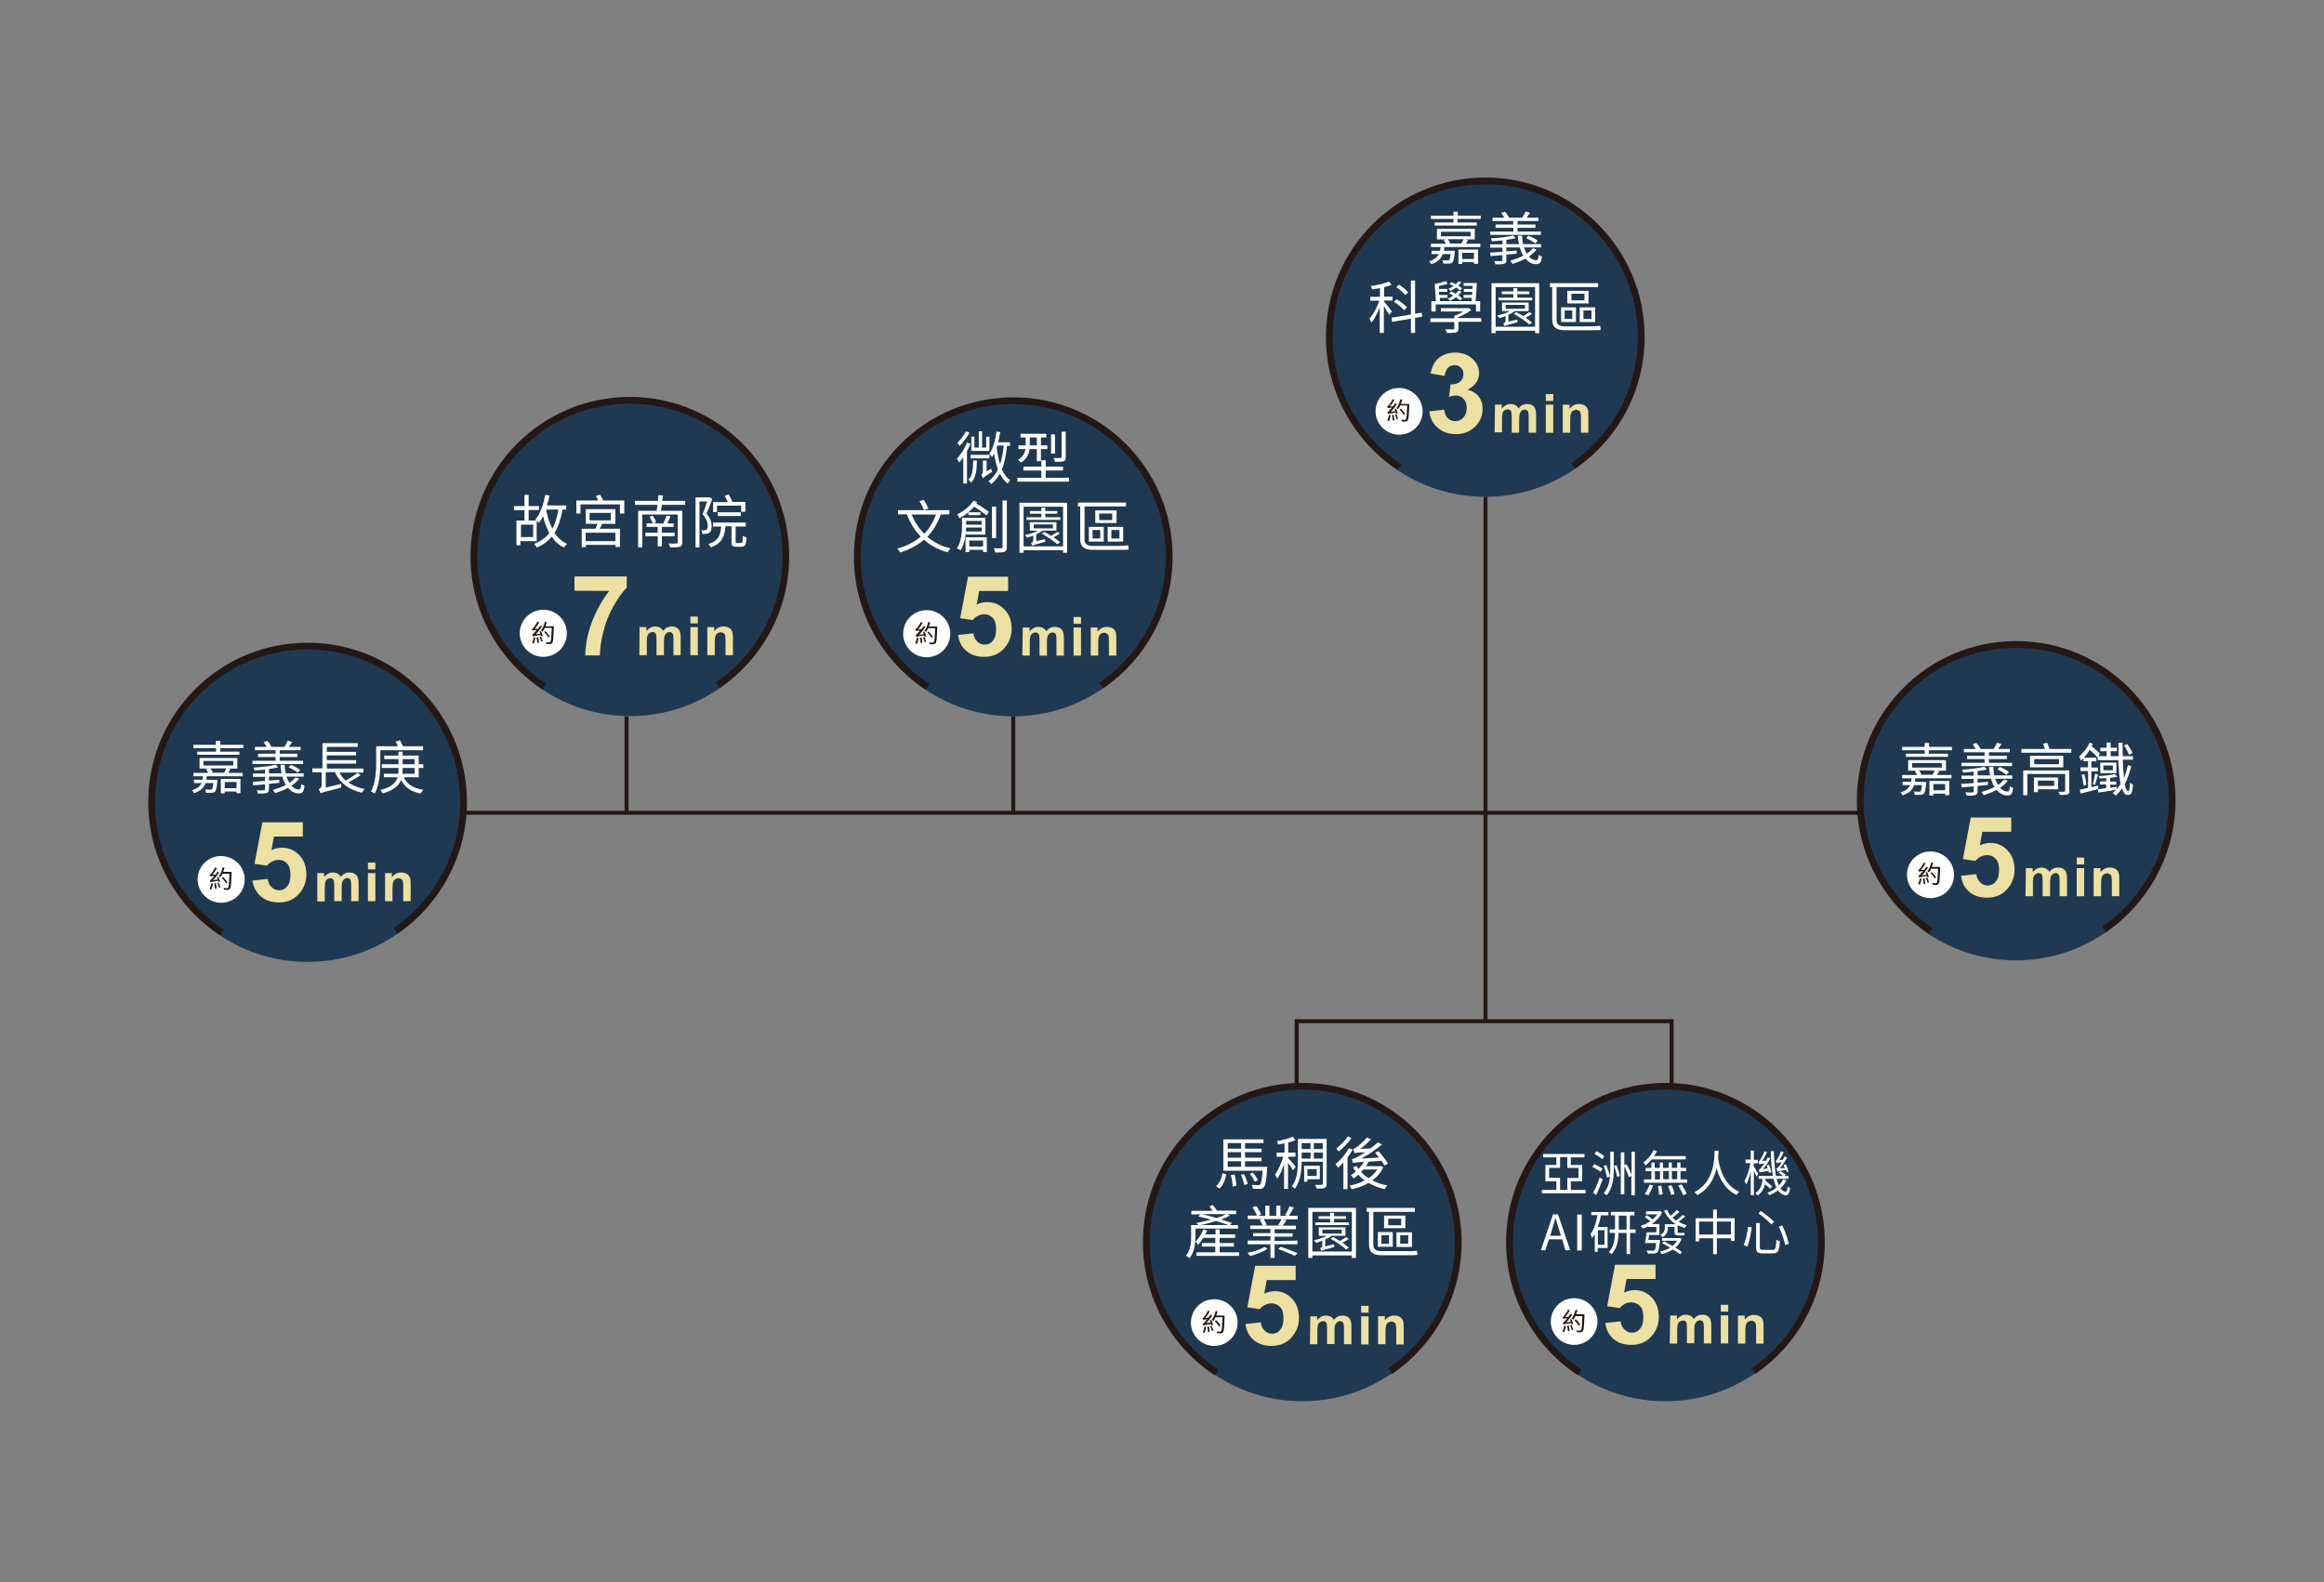 <?xml version="1.0" encoding="utf-8"?>
<!-- Generator: Adobe Illustrator 27.0.0, SVG Export Plug-In . SVG Version: 6.00 Build 0)  -->
<svg version="1.1" id="圖層_1" xmlns="http://www.w3.org/2000/svg" xmlns:xlink="http://www.w3.org/1999/xlink" x="0px" y="0px"
	 viewBox="0 0 1125 766" style="enable-background:new 0 0 1125 766;" xml:space="preserve">
<rect x="0" y="0" width="1125" height="766" fill="#808080" stroke="none"/>
<style type="text/css">
	.st0{fill:#203952;}
	.st1{fill:none;stroke:#231815;stroke-width:3.27;stroke-miterlimit:10;}
	.st2{fill:#FFFFFF;}
	.st3{fill:#221714;}
	.st4{fill:#EDE0A3;}
	.st5{fill:none;stroke:#231815;stroke-width:1.94;stroke-miterlimit:10;}
</style>
<g id="_字">
	<circle class="st0" cx="148.9" cy="389.4" r="76.3"/>
	<circle class="st0" cx="806.2" cy="602.1" r="76.3"/>
	<path class="st1" d="M764.8,664.5c-20.5-13.5-34.1-36.7-34.1-63.1c0-41.7,33.8-75.5,75.5-75.5s75.5,33.8,75.5,75.5
		c0,25.9-13,48.8-32.9,62.4"/>
	<g>
		<path class="st2" d="M767.6,576.1v1.6h-21.2v-1.6h7v-4.2h-5.3v-7.9h5.3v-3.7H747v-1.6h20v1.6h-6.6v3.7h5.5v7.9H765v0h-4.6v4.2
			H767.6L767.6,576.1z M755.2,570.3v5.8h3.5v-5.8h5.4v-4.9h-5.4v-5.2h-3.5v5.2h-5.3v4.8H755.2L755.2,570.3z"/>
		<path class="st2" d="M774.8,567.3c-0.9-0.7-2.7-1.7-4-2.4l1-1.3c1.3,0.6,3.1,1.6,4,2.2L774.8,567.3z M771.2,577.5
			c1-1.8,2.3-4.9,3.2-7.5l1.4,1c-0.9,2.5-2.1,5.4-3.1,7.5L771.2,577.5L771.2,577.5z M775.6,561.2c-0.8-0.8-2.5-1.9-3.8-2.6l1-1.3
			c1.3,0.7,3,1.7,3.8,2.5L775.6,561.2L775.6,561.2z M779.5,557.6h1.7v8.2c0,4.6-0.4,9.2-3.4,12.9c-0.4-0.3-1-0.8-1.5-1
			c2.9-3.4,3.2-7.6,3.2-11.9V557.6L779.5,557.6z M777.9,570.1c-0.2-1.5-0.9-3.9-1.6-5.6l1.3-0.5c0.7,1.8,1.5,4.1,1.7,5.6
			L777.9,570.1L777.9,570.1z M782.5,564.1c0.7,1.7,1.4,3.8,1.6,5.2l-1.3,0.5c-0.2-1.4-0.8-3.6-1.5-5.3L782.5,564.1L782.5,564.1z
			 M791.4,557.6v21.1h-1.7v-9.4l-1.2,0.6c-0.4-1.4-1.3-3.6-2.2-5.3v13.6h-1.7v-20.3h1.7v6.2l1.1-0.4c1,1.6,2,3.8,2.4,5.3v-11.4
			L791.4,557.6L791.4,557.6z"/>
		<path class="st2" d="M799.5,561.3c-0.9,1.1-1.9,2.1-2.9,2.9c-0.2-0.3-0.7-1-1.1-1.4c2-1.4,3.9-3.7,5-6l1.6,0.5
			c-0.4,0.8-0.9,1.6-1.4,2.4H816v1.6H799.5z M816.7,571v1.6h-20.9V571h3.6v-4h-2.8v-1.6h2.8v-2.6h1.6v2.6h2.5v-2.6h1.5v2.6h2.8v-2.6
			h1.5v2.6h2.6v-2.6h1.6v2.6h2.7v1.6h-2.7v4H816.7L816.7,571z M796.2,578c0.8-1.1,1.8-3,2.4-4.5l1.7,0.4c-0.6,1.5-1.5,3.5-2.4,4.8
			L796.2,578L796.2,578z M801.1,571h2.5v-4h-2.5V571z M804.2,574c0.3,1.4,0.6,3.2,0.6,4.2l-1.7,0.3c0-1.1-0.2-2.9-0.5-4.3L804.2,574
			L804.2,574z M805.1,566.9v4h2.8v-4H805.1z M809.1,573.8c0.7,1.3,1.3,3.2,1.5,4.3l-1.7,0.4c-0.2-1.1-0.8-2.9-1.4-4.3L809.1,573.8z
			 M809.3,566.9v4h2.6v-4H809.3z M814,573.4c0.9,1.4,2,3.4,2.5,4.5l-1.7,0.7c-0.5-1.2-1.5-3.2-2.4-4.6L814,573.4L814,573.4z"/>
		<path class="st2" d="M831.9,557.1c0,0.8,0,2-0.2,3.4c0.4,2.8,1.8,12.7,10.2,16.5c-0.5,0.4-1,1-1.3,1.5c-5.9-2.8-8.5-8.6-9.6-13
			c-1.1,4.7-3.6,10.1-9.4,13.1c-0.3-0.5-0.9-1-1.4-1.4c9.8-5,9.7-16.5,9.8-20.1L831.9,557.1L831.9,557.1z"/>
		<path class="st2" d="M850.3,569.7c-0.2-0.6-0.8-1.8-1.3-2.8v11.7h-1.5v-11.3c-0.6,2.4-1.4,4.8-2.2,6.2c-0.1-0.5-0.5-1.3-0.8-1.7
			c1.1-1.9,2.3-5.5,2.8-8.7H845v-1.7h2.5V557h1.5v4.5h1.9v1.7H849v1.5c0.5,0.8,1.8,3,2.1,3.6L850.3,569.7L850.3,569.7z M864.8,571.5
			c-0.7,1.4-1.7,2.7-2.9,3.8c0.7,1,1.5,1.6,2.5,1.7c0.5,0,0.8-0.8,1-2.6c0.3,0.3,0.9,0.7,1.2,0.9c-0.5,2.6-1.2,3.5-2.1,3.4
			c-1.5-0.1-2.8-1-3.8-2.4c-1.2,0.9-2.6,1.7-4.2,2.3c-0.2-0.3-0.6-0.8-1-1.1c1.6-0.6,3.2-1.5,4.4-2.5c-0.5-1.2-1-2.7-1.4-4.3h-3.9
			v0.4c0,0.2,0,0.4,0,0.5c1.1,0.9,2.6,2.1,3.3,2.8l-1.1,1.1c-0.5-0.6-1.5-1.5-2.4-2.2c-0.4,1.9-1.4,3.9-3.5,5.5
			c-0.2-0.3-0.8-0.9-1.2-1.1c2.8-2,3.4-4.7,3.4-6.7v-0.3h-1.8v-1.4h6.9c-0.6-3.4-0.9-7.5-1-12h1.5c0.1,4.6,0.5,8.8,1,12h3.4
			c-0.6-0.5-1.4-1.1-2.1-1.5l0.9-0.8c0.8,0.5,1.9,1.2,2.5,1.7l-0.6,0.6h2v1.4h-5.7c0.3,1.3,0.6,2.3,1,3.2c0.9-0.9,1.6-1.9,2.1-3
			L864.8,571.5L864.8,571.5z M856.4,567.9c-0.1-0.3-0.2-0.6-0.3-1c-3.4,0.5-3.9,0.6-4.3,0.8c0-0.3-0.2-1-0.4-1.3
			c0.3-0.1,0.7-0.5,1.2-1.1c0.2-0.3,0.8-1.1,1.5-2.1c-1.8,0.3-2.3,0.4-2.5,0.5c0-0.3-0.3-1-0.4-1.3c0.3-0.1,0.6-0.4,0.9-0.9
			c0.3-0.5,1.4-2.3,2-4.1l1.3,0.4c-0.7,1.5-1.5,3.1-2.4,4.3l1.9-0.2c0.3-0.5,0.6-1,0.8-1.6l1.3,0.5c-1,1.9-2.3,3.8-3.6,5.2l2.3-0.3
			c-0.2-0.5-0.4-1-0.5-1.5l1.1-0.3c0.5,1.1,1,2.6,1.2,3.5L856.4,567.9L856.4,567.9z M865,567.5c-0.1-0.3-0.2-0.7-0.3-1.1
			c-3.4,0.5-4,0.7-4.3,0.8c-0.1-0.3-0.3-1-0.5-1.4c0.4-0.1,0.7-0.5,1.2-1c0.3-0.3,0.8-1.1,1.4-2.1c-1.8,0.2-2.2,0.4-2.4,0.5
			c-0.1-0.3-0.3-1-0.5-1.3c0.3,0,0.5-0.3,0.8-0.8c0.3-0.4,1.2-2.1,1.7-3.7l1.3,0.4c-0.6,1.4-1.3,2.8-2.1,3.9l1.7-0.2
			c0.3-0.5,0.6-1.1,0.8-1.6l1.3,0.5c-1,1.9-2.2,3.8-3.5,5.3l2.4-0.3c-0.2-0.5-0.4-1-0.6-1.4l1.1-0.3c0.5,1.1,1.1,2.6,1.3,3.5
			L865,567.5L865,567.5z"/>
		<path class="st2" d="M756.2,600h-6.4l-1.7,5.3h-2.2l5.9-17.4h2.4l5.9,17.4h-2.3L756.2,600z M755.6,598.3l-0.8-2.7
			c-0.6-2-1.2-3.9-1.8-5.9h-0.1c-0.5,2-1.1,3.9-1.7,5.9l-0.8,2.7H755.6L755.6,598.3z"/>
		<path class="st2" d="M763.5,588h2.2v17.4h-2.2V588z"/>
		<path class="st2" d="M770.3,586.8h8.3v1.6H775c-0.4,2-0.9,3.9-1.5,5.6h4.7v10.2h-4.8v1.9H772v-8.6c-0.4,0.7-0.8,1.3-1.3,1.9
			c-0.1-0.4-0.5-1.4-0.8-1.9c1.7-2.2,2.8-5.5,3.4-9.2h-3L770.3,586.8L770.3,586.8z M776.7,595.6h-3.2v7h3.2V595.6z M791.8,596.9
			h-2.7v10.2h-1.7v-10.2h-3.9c-0.1,3.6-0.7,7.5-3.4,10.3c-0.3-0.3-0.9-0.8-1.3-1c2.4-2.5,2.9-6.1,3-9.3h-2.6v-1.7h2.6v-6.8h-2v-1.7
			h11.4v1.7h-2.2v6.8h2.7L791.8,596.9L791.8,596.9z M787.4,595.3v-6.8h-3.8v6.8H787.4z"/>
		<path class="st2" d="M803.6,600.4c0,0,0,0.5-0.1,0.7c-0.3,3.3-0.6,4.7-1.2,5.2c-0.4,0.4-0.9,0.5-1.6,0.6c-0.6,0-1.8,0-3.1,0
			c0-0.5-0.3-1.1-0.5-1.5c1.3,0.1,2.6,0.1,3,0.1c0.4,0,0.7,0,0.8-0.2c0.4-0.3,0.6-1.3,0.8-3.5h-5.4c0.3-1.4,0.6-3.5,0.8-5.2h4.7V594
			h-4v-0.3c-0.8,0.5-1.7,0.8-2.6,1.1c-0.2-0.4-0.6-1-1-1.3c1.6-0.5,3.2-1.3,4.7-2.2c-0.7-0.7-1.8-1.5-2.7-2l1-1
			c1,0.6,2.1,1.4,2.8,2.1c0.9-0.8,1.7-1.6,2.3-2.5h-5.5v-1.5h6.4l0.3-0.1l1.1,0.6c-1,2.4-2.9,4.2-5,5.7h3.7v5.3h-5
			c-0.1,0.8-0.2,1.7-0.4,2.4H803.6L803.6,600.4z M814.1,599.7c-0.7,1.7-1.7,3.2-3.1,4.3c1.3,0.8,2.4,1.5,3.2,2.1l-0.9,1.1
			c-0.8-0.6-2.1-1.5-3.5-2.3c-1.6,1.1-3.5,1.8-5.4,2.3c-0.2-0.4-0.5-1-0.8-1.3c1.7-0.4,3.4-1,4.9-1.8c-1.3-0.8-2.6-1.5-3.8-2.2
			l0.8-1c1.3,0.7,2.7,1.5,4.1,2.3c0.9-0.7,1.7-1.6,2.3-2.5h-7.3v-1.3h8.1l0.3-0.1L814.1,599.7L814.1,599.7z M815.8,588.9
			c-1,0.9-2.2,1.9-3.3,2.6c1.3,0.7,2.6,1.3,4.1,1.7c-0.4,0.3-0.8,1-1.1,1.3c-1.2-0.4-2.3-0.8-3.4-1.4v3.1c0,0.5,0,0.7,0.4,0.7h1.8
			c0.3,0,0.8,0,1.1-0.1c0,0.4,0,0.9,0.1,1.2c-0.3,0.1-0.7,0.1-1.2,0.1h-2c-1.5,0-1.7-0.6-1.7-2V594h-3.2v0.5c0,1.5-0.5,3.3-2.6,4.5
			c-0.2-0.3-0.8-0.9-1.1-1.1c1.9-1,2.2-2.3,2.2-3.4v-1.8h5.3c-2.4-1.6-4.4-3.9-5.7-6.6l1.4-0.4c0.5,1,1.1,2,1.8,2.9
			c1-0.8,2.2-1.9,3-2.8l1.3,0.9c-1,1-2.3,2-3.4,2.8c0.5,0.5,1.1,1,1.7,1.5c1.1-0.8,2.4-1.9,3.2-2.8L815.8,588.9L815.8,588.9z"/>
		<path class="st2" d="M839.7,589.7v11.1h-1.8v-1.3h-6.8v7.7h-1.8v-7.7h-6.8v1.5h-1.7v-11.2h8.5v-4.2h1.8v4.2H839.7L839.7,589.7z
			 M829.3,597.7v-6.3h-6.8v6.3H829.3z M837.9,597.7v-6.3h-6.8v6.3H837.9z"/>
		<path class="st2" d="M848,594.2c-0.4,2.8-1.1,6.8-2.1,9.3l-1.8-0.7c1-2.4,1.8-6.1,2.1-8.9L848,594.2L848,594.2z M851.9,592.1v11.7
			c0,1.1,0.3,1.3,1.6,1.3h4.5c1.5,0,1.7-0.8,1.9-4.9c0.4,0.3,1.2,0.6,1.7,0.8c-0.3,4.5-0.8,5.8-3.4,5.8h-4.8c-2.6,0-3.3-0.6-3.3-3
			v-11.7L851.9,592.1L851.9,592.1z M852.4,586.3c2.2,1.5,5,3.8,6.4,5.2l-1.3,1.3c-1.3-1.5-4.1-3.8-6.3-5.4L852.4,586.3L852.4,586.3z
			 M862.7,593.2c1.4,2.8,2.7,6.5,3.2,8.9l-1.7,0.7c-0.5-2.4-1.8-6.2-3.1-8.9L862.7,593.2L862.7,593.2z"/>
	</g>
	<path class="st1" d="M107.5,451.5C87,438,73.4,414.7,73.4,388.3c0-41.7,33.8-75.5,75.5-75.5s75.5,33.8,75.5,75.5
		c0,25.9-13.1,48.8-32.9,62.4"/>
	<g>
		<path class="st2" d="M105.3,377.6c0,0,0,0.5-0.1,0.8c-0.3,3-0.6,4.3-1.1,4.8c-0.4,0.4-0.9,0.6-1.5,0.6c-0.6,0-1.7,0.1-2.9,0
			c-0.1-0.5-0.2-1.1-0.4-1.6c1.1,0.1,2.1,0.1,2.5,0.1c0.4,0,0.6,0,0.8-0.2c0.3-0.3,0.5-1.1,0.7-3h-3.8c-0.8,2.3-2.4,3.9-5.6,4.9
			c-0.2-0.4-0.6-1.1-1-1.4c2.6-0.8,3.9-1.9,4.7-3.5h-3.7v-1.6h4.1c0.1-0.6,0.2-1.2,0.3-1.8h1.8c-0.1,0.7-0.1,1.2-0.2,1.8
			L105.3,377.6L105.3,377.6z M117.8,360.6v1.6h-11.2v1.7h9.3v1.5H95.5v-1.5h9.1v-1.7H93.6v-1.6h10.9v-1.9h2.1v1.9H117.8z
			 M111.6,372.4c-0.4,0.6-0.8,1.2-1.1,1.8h7v1.6H93.6v-1.6h7.2c-0.2-0.6-0.7-1.3-1.1-1.8l1.3-0.3h-4.4v-5.1h18.3v5.1h-4.8
			L111.6,372.4L111.6,372.4z M98.5,370.6h14.4v-2.2H98.5V370.6z M101.8,372c0.5,0.6,1,1.3,1.2,1.9l-0.9,0.2h6.4
			c0.4-0.7,0.8-1.5,1.1-2.1H101.8L101.8,372z M106.9,377.1h9.5v6.9h-1.9v-0.8h-5.7v0.9h-1.9L106.9,377.1L106.9,377.1z M108.8,378.6
			v3h5.7v-3H108.8z"/>
		<path class="st2" d="M144.8,377c-1,1.3-2.2,2.4-3.7,3.4c1.1,1.2,2.3,1.8,3.6,1.8c0.8,0,1-0.7,1.1-2.6c0.4,0.3,1.1,0.7,1.6,0.8
			c-0.3,3-1,3.7-2.8,3.7c-2,0-3.7-1-5.2-2.7c-1.9,1.1-4.1,1.9-6.2,2.6c-0.2-0.4-0.8-1.2-1.1-1.6c2.2-0.6,4.4-1.4,6.3-2.4
			c-0.7-1.1-1.3-2.5-1.7-4h-6.5v1.9l5-0.4v1.5c-1.7,0.2-3.3,0.3-5,0.5v2.6c0,1.1-0.3,1.5-1.1,1.8c-0.8,0.3-2.1,0.3-4.2,0.3
			c-0.1-0.5-0.4-1.2-0.6-1.6c1.5,0.1,2.9,0.1,3.4,0c0.4,0,0.6-0.1,0.6-0.5v-2.4l-5.8,0.5l-0.2-1.7c1.6-0.1,3.7-0.2,6-0.4v-2h-5.9
			v-1.6h5.9v-1.9c-1.7,0.2-3.5,0.3-5.1,0.4c-0.1-0.4-0.3-1-0.5-1.4c3.8-0.2,8.3-0.7,10.8-1.4l1.2,1.3c-1.3,0.3-2.8,0.6-4.5,0.8v2.1
			h6.1c-0.3-1.3-0.4-2.6-0.5-4.1h2c0.1,1.5,0.2,2.8,0.5,4.1h8.7v1.6h-8.3c0.4,1.1,0.9,2.1,1.4,3c1.2-0.8,2.2-1.7,3-2.6L144.8,377
			L144.8,377z M146.8,369.9h-24.6v-1.6h11.2v-1.8h-8.5v-1.6h8.5v-1.7h-10v-1.6h5.7c-0.4-0.8-1-1.6-1.5-2.3l1.8-0.6
			c0.8,0.8,1.6,2,1.9,2.8l-0.2,0.1h6.6c0.5-0.9,1.2-2.1,1.6-3l2.2,0.6c-0.6,0.8-1.2,1.7-1.7,2.4h5.7v1.6h-10.1v1.7h8.6v1.6h-8.6v1.8
			h11.3L146.8,369.9L146.8,369.9z M144.1,374.1c-0.9-0.8-2.8-1.9-4.4-2.6l1.1-1.2c1.6,0.6,3.5,1.6,4.5,2.5L144.1,374.1z"/>
		<path class="st2" d="M174.6,375.2c-1.8,1.3-4,2.6-6,3.6c2.1,1.5,4.8,2.6,7.9,3.2c-0.4,0.5-1,1.3-1.3,1.8
			c-6.3-1.4-10.7-4.8-13.1-10h-4.4v7.5l7.5-1.8c0,0.5-0.1,1.4-0.1,1.8c-7.8,2-9.1,2.4-9.8,2.7l-0.1,0.1c-0.2-0.5-0.6-1.5-0.9-2
			c0.6-0.3,1.4-0.9,1.4-2v-6.2h-4.5V372h4.9v-12.2h17.1v1.8h-15v2.4h14.2v1.7h-14.2v2.3h14.2v1.7h-14.2v2.4h17.7v1.9h-11.6
			c0.8,1.5,1.8,2.8,3,3.9c2-1.1,4.3-2.5,5.7-3.7L174.6,375.2L174.6,375.2z"/>
		<path class="st2" d="M184.1,369c0,4.4-0.3,10.8-2.7,15.2c-0.4-0.3-1.3-0.8-1.8-1c2.3-4.2,2.5-10.1,2.5-14.3v-7.6h10.5
			c-0.3-0.8-0.7-1.6-1.1-2.3l2.1-0.6c0.5,0.9,1.1,2,1.5,2.9h9.7v1.9h-20.7L184.1,369L184.1,369z M202.7,376.3h-7.2
			c1.5,3.4,4.6,5.3,9.4,6.1c-0.4,0.4-1,1.2-1.2,1.8c-4.7-0.9-7.8-3-9.5-6.6c-1.1,2.6-3.5,5-8.9,6.5c-0.2-0.4-0.8-1.2-1.2-1.6
			c5.5-1.4,7.6-3.7,8.4-6.2h-6.7v-1.7h7c0.1-0.7,0.1-1.3,0.1-2v-0.8h-8.1v-1.8h8.1v-2.5H186v-1.7h6.9v-1.9h2v1.9h7.8v4.2h2.2v1.8
			h-2.2V376.3L202.7,376.3z M200.7,374.6v-2.8h-5.8v0.8c0,0.7,0,1.3-0.1,2H200.7z M194.9,370h5.8v-2.5h-5.8V370z"/>
	</g>
	<ellipse transform="matrix(0.231 -0.973 0.973 0.231 -331.868 431.516)" class="st2" cx="107" cy="425.7" rx="11.3" ry="11.4"/>
	<path class="st3" d="M103.1,427.8c-0.2,1-0.5,2.1-0.8,2.9c-0.2-0.1-0.6-0.2-0.8-0.3c0.3-0.7,0.6-1.8,0.8-2.8L103.1,427.8
		L103.1,427.8z M105.8,427c0-0.2-0.1-0.4-0.1-0.6c-3.1,0.5-3.5,0.6-3.8,0.7c-0.1-0.2-0.2-0.6-0.3-0.9c0.3,0,0.6-0.3,1-0.8
		c0.2-0.2,0.7-0.8,1.2-1.4c-1.5,0.2-1.8,0.2-2,0.3c-0.1-0.2-0.2-0.6-0.3-0.8c0.2-0.1,0.5-0.3,0.8-0.6c0.3-0.4,1.3-1.7,1.9-3l0.8,0.4
		c-0.6,1.1-1.4,2.3-2.2,3.2l1.6-0.1c0.3-0.5,0.7-1,0.9-1.5l0.8,0.5c-0.9,1.3-1.9,2.6-3,3.7l2.3-0.3c-0.1-0.4-0.3-0.8-0.4-1.1
		l0.7-0.2c0.3,0.8,0.7,1.8,0.8,2.4L105.8,427L105.8,427z M104.5,427.5c0.2,0.9,0.3,1.9,0.4,2.6l-0.8,0.2c-0.1-0.7-0.2-1.8-0.4-2.6
		L104.5,427.5L104.5,427.5z M105.9,427.3c0.3,0.7,0.6,1.7,0.8,2.3l-0.7,0.2c-0.1-0.6-0.4-1.6-0.8-2.3L105.9,427.3L105.9,427.3z
		 M112.1,422.6c-0.2,5.3-0.3,7.1-0.8,7.7c-0.3,0.3-0.5,0.5-1,0.5c-0.4,0-1.1,0-1.8,0c0-0.3-0.1-0.6-0.3-0.9c0.8,0.1,1.4,0.1,1.7,0.1
		c0.2,0,0.4,0,0.5-0.2c0.4-0.4,0.5-2.2,0.7-6.8h-3.4c-0.3,0.7-0.6,1.2-1,1.7c-0.2-0.1-0.5-0.4-0.8-0.5c0.8-1,1.5-2.7,1.9-4.3
		l0.9,0.2c-0.2,0.7-0.4,1.4-0.7,2h4L112.1,422.6L112.1,422.6z M109.5,427.7c-0.4-0.7-1.3-1.9-2.1-2.6l0.6-0.5
		c0.8,0.8,1.7,1.9,2.1,2.6L109.5,427.7L109.5,427.7z"/>
	<g>
		<path class="st4" d="M122.2,426.3l7.4-0.8c0.2,1.7,0.8,3,1.9,4c1,1,2.2,1.5,3.6,1.5c1.6,0,2.9-0.6,3.9-1.9
			c1.1-1.2,1.6-3.1,1.6-5.7c0-2.4-0.5-4.1-1.6-5.3s-2.4-1.8-4.1-1.8c-2.1,0-4,0.9-5.7,2.8l-6-0.9l3.8-20.1h19.6v6.9h-14l-1.2,6.6
			c1.6-0.8,3.3-1.2,5.1-1.2c3.3,0,6.1,1.2,8.4,3.6c2.3,2.4,3.4,5.5,3.4,9.3c0,3.2-0.9,6-2.8,8.5c-2.5,3.4-6,5.1-10.5,5.1
			c-3.6,0-6.5-1-8.7-2.9S122.6,429.5,122.2,426.3L122.2,426.3z"/>
		<path class="st4" d="M153.6,422.7h3.3v1.9c1.2-1.4,2.6-2.2,4.2-2.2c0.9,0,1.6,0.2,2.3,0.5c0.6,0.4,1.2,0.9,1.6,1.6
			c0.6-0.7,1.2-1.3,1.9-1.6c0.7-0.4,1.4-0.5,2.2-0.5c1,0,1.8,0.2,2.5,0.6c0.7,0.4,1.2,1,1.6,1.8c0.2,0.6,0.4,1.5,0.4,2.8v8.7h-3.6
			v-7.8c0-1.4-0.1-2.2-0.4-2.6c-0.3-0.5-0.8-0.8-1.5-0.8c-0.5,0-1,0.1-1.4,0.5c-0.4,0.3-0.8,0.8-1,1.4c-0.2,0.6-0.3,1.5-0.3,2.8v6.5
			h-3.6v-7.4c0-1.3-0.1-2.2-0.2-2.5c-0.1-0.4-0.3-0.7-0.6-0.9c-0.3-0.2-0.6-0.3-1.1-0.3c-0.6,0-1.1,0.1-1.5,0.5
			c-0.4,0.3-0.8,0.7-0.9,1.3s-0.3,1.5-0.3,2.8v6.6h-3.6L153.6,422.7L153.6,422.7z"/>
		<path class="st4" d="M178.1,420.9v-3.3h3.6v3.3H178.1z M178.1,436.3v-13.6h3.6v13.6H178.1z"/>
		<path class="st4" d="M198.8,436.3h-3.6v-6.9c0-1.5-0.1-2.4-0.2-2.8s-0.4-0.8-0.8-1c-0.3-0.2-0.8-0.4-1.2-0.4
			c-0.6,0-1.2,0.2-1.7,0.5s-0.8,0.8-1,1.4c-0.2,0.6-0.3,1.6-0.3,3.1v6.1h-3.6v-13.6h3.3v2c1.2-1.5,2.7-2.3,4.5-2.3
			c0.8,0,1.5,0.1,2.2,0.4c0.7,0.3,1.1,0.6,1.5,1.1c0.3,0.4,0.6,1,0.7,1.5c0.1,0.6,0.2,1.4,0.2,2.4L198.8,436.3L198.8,436.3z"/>
	</g>
	<circle class="st0" cx="305" cy="270.4" r="76.3"/>
	<path class="st1" d="M263.5,332.4c-20.5-13.5-34.1-36.7-34.1-63.1c0-41.7,33.8-75.5,75.5-75.5s75.5,33.8,75.5,75.5
		c0,25.9-13,48.8-32.9,62.4"/>
	<g>
		<path class="st2" d="M272.3,246.7c-0.8,4.6-2,8.3-3.9,11.3c1.6,2.3,3.6,4.2,6.1,5.3c-0.5,0.4-1.1,1.2-1.5,1.8
			c-2.5-1.2-4.4-3-5.9-5.3c-1.8,2.2-4.2,4-7.3,5.3c-0.2-0.5-0.8-1.4-1.2-1.8c3.2-1.3,5.6-3,7.3-5.3c-1.3-2.3-2.3-5.1-3-8.1
			c-0.6,1.2-1.2,2.2-2,3.2c-0.2-0.2-0.6-0.6-1.1-0.9v9.8h-7.9v2h-1.9V252h3.9V247h-5.1V245h5.1v-5.4h2v5.4h5v1.9h-5v5.1h3.8
			c-0.2-0.2-0.4-0.3-0.6-0.4c2.4-2.8,4-7.3,4.8-12l2.1,0.3c-0.3,1.6-0.7,3.2-1.2,4.8h9.3v2L272.3,246.7L272.3,246.7z M258.1,254
			h-5.9v6h5.9V254z M264.4,246.8c0.6,3.4,1.6,6.5,3,9.2c1.4-2.5,2.3-5.6,2.9-9.3h-5.8L264.4,246.8L264.4,246.8z"/>
		<path class="st2" d="M302.2,242.3v6.3h-2.1v-4.4h-19.1v4.4h-2v-6.3h10.6c-0.3-0.7-0.7-1.5-1.1-2.2l2-0.6c0.6,0.9,1.1,1.9,1.5,2.8
			H302.2L302.2,242.3z M291.5,253.6c-0.4,0.8-0.8,1.7-1.2,2.4h9.8v8.8h-2.1v-1h-14.4v1.1h-2V256h6.6c0.4-0.8,0.7-1.7,1-2.4h-5.6
			v-7.1h14.3v7.1L291.5,253.6L291.5,253.6z M297.9,257.9h-14.4v4.1h14.4V257.9z M285.4,251.9h10.3v-3.6h-10.3V251.9z"/>
		<path class="st2" d="M320.4,244.4c-0.1,1-0.3,2.1-0.4,2.9h10.3v15.3c0,1.2-0.3,1.8-1.2,2.1c-0.9,0.3-2.5,0.3-4.7,0.3
			c-0.1-0.6-0.5-1.3-0.8-1.9c1.8,0.1,3.5,0.1,3.9,0c0.5,0,0.6-0.2,0.6-0.6v-13.4h-17.2V265h-2v-17.7h9c0.1-0.9,0.2-1.9,0.4-2.9
			h-10.9v-1.9h11.1c0.1-1,0.2-2,0.2-2.8l2.2,0.2c-0.1,0.8-0.2,1.7-0.3,2.6h11.1v1.9L320.4,244.4L320.4,244.4z M320.4,259.6v4.9h-2
			v-4.9h-6v-1.7h6v-2.8h-5.4v-1.7h2.9c-0.2-0.9-0.9-2.3-1.5-3.3l1.6-0.4c0.7,1,1.4,2.3,1.6,3.2l-1.5,0.5h5c0.6-1.2,1.2-2.7,1.6-3.8
			l1.9,0.4c-0.5,1.2-1.1,2.4-1.6,3.4h3.1v1.7h-5.7v2.8h6.2v1.7H320.4z"/>
		<path class="st2" d="M344.8,241.5c-0.8,2.3-1.8,5-2.8,7.2c2,2.3,2.5,4.3,2.5,6c0,1.5-0.3,2.7-1.1,3.2c-0.4,0.3-0.9,0.5-1.5,0.5
			c-0.6,0.1-1.2,0.1-1.9,0.1c0-0.5-0.2-1.3-0.5-1.8c0.6,0.1,1.2,0.1,1.6,0c0.3,0,0.6-0.1,0.9-0.2c0.4-0.3,0.6-1.1,0.6-1.9
			c0-1.5-0.5-3.4-2.5-5.6c0.8-2,1.6-4.4,2.2-6.2h-3.7V265h-1.9v-24.2h6.3l0.3-0.1L344.8,241.5L344.8,241.5z M358.8,262.9
			c0.6,0,0.7-0.5,0.8-3.5c0.4,0.3,1.2,0.7,1.8,0.8c-0.2,3.6-0.7,4.5-2.4,4.5h-2.5c-2,0-2.4-0.6-2.4-2.6v-7.3h-2.9
			c-0.5,5.1-1.8,8.3-7.1,10.2c-0.2-0.5-0.8-1.2-1.2-1.6c4.8-1.5,5.9-4.2,6.2-8.5h-3.9v-1.9H361v1.9h-4.9v7.2c0,0.7,0.1,0.8,0.7,0.8
			H358.8L358.8,262.9z M347.1,247.9h-1.9v-4.8h7.1c-0.3-0.9-0.9-2.1-1.5-3.1l1.9-0.6c0.7,1.1,1.5,2.5,1.8,3.4l-0.6,0.2h6.9v4.8h-2
			v-3h-11.7L347.1,247.9L347.1,247.9z M347.5,249.8V248h11.1v1.8H347.5z"/>
	</g>
	<path class="st2" d="M274.4,306.6c0,6.3-5.1,11.4-11.4,11.4s-11.4-5.1-11.4-11.4s5.1-11.4,11.4-11.4S274.4,300.3,274.4,306.6z"/>
	<path class="st3" d="M259.2,308.7c-0.2,1-0.5,2.1-0.8,2.9c-0.2-0.1-0.5-0.2-0.8-0.3c0.3-0.7,0.6-1.8,0.8-2.8L259.2,308.7
		L259.2,308.7z M261.8,308c0-0.2-0.1-0.4-0.1-0.6c-3.1,0.5-3.5,0.6-3.8,0.7c0-0.2-0.2-0.6-0.3-0.9c0.3,0,0.6-0.3,1-0.8
		c0.2-0.2,0.7-0.8,1.2-1.4c-1.5,0.2-1.8,0.2-2,0.3c0-0.2-0.2-0.6-0.3-0.8c0.2-0.1,0.5-0.3,0.8-0.6c0.3-0.4,1.3-1.7,1.9-3l0.8,0.4
		c-0.6,1.1-1.4,2.3-2.1,3.2l1.6-0.1c0.3-0.5,0.7-1,1-1.5l0.8,0.5c-0.9,1.3-1.9,2.6-3,3.7l2.3-0.3c-0.1-0.4-0.3-0.8-0.4-1.1l0.7-0.2
		c0.4,0.8,0.7,1.8,0.8,2.4L261.8,308L261.8,308z M260.5,308.5c0.2,0.9,0.4,1.9,0.4,2.6l-0.8,0.2c0-0.7-0.2-1.8-0.4-2.6L260.5,308.5
		L260.5,308.5z M261.9,308.2c0.3,0.7,0.6,1.7,0.8,2.3l-0.7,0.2c-0.1-0.6-0.5-1.6-0.8-2.3L261.9,308.2L261.9,308.2z M268.1,303.6
		c-0.2,5.3-0.3,7.1-0.8,7.7c-0.3,0.3-0.5,0.5-1,0.5c-0.4,0-1.1,0-1.8,0c0-0.3-0.1-0.6-0.3-0.9c0.8,0.1,1.4,0.1,1.7,0.1
		c0.2,0,0.4,0,0.5-0.2c0.4-0.4,0.5-2.2,0.7-6.8h-3.4c-0.3,0.7-0.6,1.2-1,1.8c-0.2-0.1-0.5-0.4-0.8-0.5c0.8-1,1.5-2.7,1.9-4.3
		l0.9,0.2c-0.2,0.7-0.4,1.4-0.7,2h4L268.1,303.6L268.1,303.6z M265.5,308.6c-0.4-0.7-1.3-1.9-2.1-2.6l0.6-0.5
		c0.8,0.8,1.7,1.9,2.1,2.6L265.5,308.6L265.5,308.6z"/>
	<g>
		<path class="st4" d="M278.1,286v-6.9h25.3v5.4c-2.1,2.1-4.2,5-6.4,8.9c-2.2,3.9-3.8,7.9-4.9,12.3s-1.7,8.2-1.7,11.6h-7.1
			c0.1-5.3,1.2-10.8,3.3-16.3s4.9-10.5,8.3-14.9L278.1,286L278.1,286z"/>
		<path class="st4" d="M309.6,303.6h3.3v1.9c1.2-1.4,2.6-2.2,4.2-2.2c0.9,0,1.6,0.2,2.3,0.5c0.6,0.4,1.2,0.9,1.6,1.6
			c0.6-0.7,1.2-1.3,1.9-1.6s1.4-0.5,2.2-0.5c1,0,1.8,0.2,2.5,0.6c0.7,0.4,1.2,1,1.5,1.8c0.2,0.6,0.4,1.5,0.4,2.8v8.7H326v-7.8
			c0-1.3-0.1-2.2-0.4-2.6c-0.3-0.5-0.8-0.8-1.5-0.8c-0.5,0-1,0.1-1.4,0.5c-0.4,0.3-0.8,0.8-1,1.4c-0.2,0.6-0.3,1.5-0.3,2.8v6.5h-3.6
			v-7.4c0-1.3-0.1-2.2-0.2-2.6c-0.1-0.4-0.3-0.7-0.6-0.9c-0.3-0.2-0.6-0.3-1.1-0.3c-0.5,0-1,0.1-1.5,0.5c-0.4,0.3-0.8,0.7-1,1.3
			s-0.3,1.5-0.3,2.8v6.6h-3.6L309.6,303.6L309.6,303.6z"/>
		<path class="st4" d="M334.2,301.8v-3.3h3.6v3.3H334.2z M334.2,317.2v-13.6h3.6v13.6H334.2z"/>
		<path class="st4" d="M354.8,317.2h-3.6v-6.9c0-1.5-0.1-2.4-0.2-2.8c-0.1-0.4-0.4-0.8-0.8-1c-0.3-0.2-0.8-0.4-1.2-0.4
			c-0.6,0-1.2,0.2-1.7,0.5c-0.5,0.3-0.8,0.8-1,1.4c-0.2,0.6-0.3,1.6-0.3,3.1v6.1h-3.6v-13.6h3.3v2c1.2-1.5,2.7-2.3,4.5-2.3
			c0.8,0,1.5,0.1,2.2,0.4c0.7,0.3,1.1,0.6,1.5,1.1s0.6,1,0.7,1.5s0.2,1.4,0.2,2.4L354.8,317.2L354.8,317.2z"/>
	</g>
	<circle class="st0" cx="490.5" cy="270.5" r="76.3"/>
	<path class="st1" d="M449.1,332.6c-20.5-13.5-34.1-36.7-34.1-63.1c0-41.7,33.8-75.5,75.5-75.5s75.5,33.8,75.5,75.5
		c0,25.9-13,48.8-32.9,62.4"/>
	<g>
		<path class="st2" d="M469.8,214.9c-0.5,1.2-1.1,2.4-1.7,3.5v15.7h-1.8v-12.7c-0.7,0.9-1.3,1.8-2,2.5c-0.2-0.4-0.7-1.4-1.1-1.8
			c1.9-2,3.8-5,5-7.9L469.8,214.9L469.8,214.9z M469.3,209.5c-1.2,2.2-3.1,4.7-4.8,6.4c-0.2-0.4-0.7-1.2-1-1.6
			c1.5-1.4,3.2-3.7,4.1-5.5L469.3,209.5z M472.9,223c-0.1,5-0.5,8.6-2.9,10.7c-0.2-0.4-0.8-1.2-1.2-1.5c2-1.8,2.2-4.8,2.3-9.2H472.9
			L472.9,223z M469.8,220.2h9.2v1.7h-9.2L469.8,220.2z M478.9,218.3h-8.7v-6.9h1.5v5.3h2.1v-7.9h1.6v7.9h2v-5.3h1.6L478.9,218.3
			L478.9,218.3z M479.8,226.9c0.1,0.5,0.3,1.1,0.5,1.5c-3.6,2.2-4.1,2.8-4.5,3.2c-0.1-0.5-0.5-1.4-0.8-1.8c0.4-0.2,0.8-0.7,0.8-1.8
			V223h1.8v5.2L479.8,226.9L479.8,226.9z M487.5,215.8c-0.5,4.5-1.2,8.3-2.5,11.5c1,2.2,2.3,4,4,5.2c-0.4,0.4-1,1.1-1.2,1.6
			c-1.6-1.2-2.8-2.8-3.8-4.7c-1.1,1.9-2.5,3.6-4.2,5c-0.2-0.4-0.9-1.1-1.3-1.4c2-1.5,3.5-3.4,4.6-5.7c-0.8-2.3-1.5-4.9-1.9-7.8
			c-0.3,0.6-0.6,1.3-1,1.8c-0.2-0.4-0.9-1.2-1.3-1.5c1.8-2.6,2.9-6.6,3.5-10.9l1.8,0.3c-0.3,1.7-0.6,3.3-1,4.9h5.7v1.8L487.5,215.8
			L487.5,215.8z M482.7,215.8c-0.1,0.3-0.2,0.6-0.2,0.8c0.3,3,0.9,5.8,1.6,8.2c0.9-2.6,1.4-5.6,1.8-9.1H482.7z"/>
		<path class="st2" d="M517.5,231.3v1.9h-25v-1.9h11.6v-3.5h-8.7v-1.9h8.7v-3.1h2.1v3.1h8.4v1.9h-8.4v3.5H517.5z M498.4,217.4
			c-0.3,2.4-1.4,4.9-4.2,6.6c-0.3-0.4-1-1.1-1.4-1.4c2.4-1.5,3.3-3.3,3.6-5.2h-3.4v-1.8h3.5v-3.8H494v-1.8h12.5v1.8h-2.6v3.8h3.1
			v1.8h-3.1v5.9h-2v-5.9L498.4,217.4L498.4,217.4z M498.5,215.6h3.4v-3.8h-3.4V215.6z M510.7,219.6h-1.9v-9.3h1.9V219.6z
			 M515.9,221.3c0,1.1-0.2,1.7-1.1,2c-0.8,0.3-2.2,0.3-4.1,0.3c-0.1-0.6-0.4-1.3-0.7-1.9c1.6,0.1,3,0.1,3.4,0c0.4,0,0.5-0.1,0.5-0.5
			V209h2L515.9,221.3L515.9,221.3z"/>
		<path class="st2" d="M455.4,249.1c-1.6,4.4-3.7,7.9-6.5,10.8c3.1,2.6,6.8,4.6,11.2,5.6c-0.5,0.5-1.1,1.3-1.4,1.9
			c-4.5-1.3-8.3-3.3-11.4-6.1c-3.1,2.7-7,4.7-11.6,6.2c-0.2-0.5-0.9-1.5-1.3-1.9c4.6-1.3,8.3-3.2,11.3-5.8c-2.9-3-5.1-6.6-6.7-10.8
			h-4.3v-2h24.9v2L455.4,249.1L455.4,249.1z M441.3,249.1c1.4,3.5,3.5,6.7,6.1,9.3c2.5-2.5,4.3-5.6,5.7-9.3H441.3z M447.2,247
			c-0.3-1.1-1.2-3-2.1-4.4l2.1-0.6c0.8,1.3,1.8,3.1,2.2,4.2L447.2,247L447.2,247z"/>
		<path class="st2" d="M467.4,258.8c-0.3,2.6-1,5.4-2.4,7.6c-0.4-0.3-1.2-0.7-1.8-0.9c2.2-3.3,2.5-7.9,2.5-11v-3.8h11.3v8.1H467.4
			L467.4,258.8z M473,243.1c-0.1,0.2-0.3,0.4-0.4,0.7c2.2,1.3,4.8,2.9,6.1,4l-1.1,1.7c-1.4-1.1-3.9-2.9-6.1-4.2
			c-1.9,2.3-4.5,4.3-7,5.6c-0.2-0.5-0.8-1.4-1.1-1.9c3.1-1.5,6.1-3.8,7.8-6.6L473,243.1L473,243.1z M467.4,260.1h10.3v7.2h-1.8v-1.1
			h-6.7v1.1h-1.8V260.1L467.4,260.1z M475.2,257.3v-1.9h-7.5c0,0.6-0.1,1.3-0.1,1.9H475.2z M467.7,252.2v1.8h7.5v-1.8H467.7z
			 M474.6,248v1.4h-5.8V248H474.6z M469.2,261.7v2.9h6.7v-2.9H469.2z M482.2,260.5h-2v-15.2h2V260.5z M487.4,242.3v22.5
			c0,1.3-0.3,2-1.1,2.3c-0.8,0.4-2.2,0.4-4.5,0.4c-0.1-0.6-0.4-1.5-0.7-2.1c1.7,0.1,3.2,0.1,3.6,0c0.5,0,0.6-0.2,0.6-0.6v-22.5
			L487.4,242.3L487.4,242.3z"/>
		<path class="st2" d="M516.6,243.4v24.2h-2v-1.2h-19.1v1.2h-2v-24.2L516.6,243.4L516.6,243.4z M514.6,264.5v-19.2h-19.1v19.2H514.6
			z M505.9,261c0,0.4,0,1,0.1,1.3c-5.1,1.4-5.9,1.6-6.3,1.9c-0.1-0.4-0.4-1-0.6-1.3c0.4-0.1,1.1-0.5,1.1-1.5v-2.1c-1,0.4-2,0.7-3,1
			c-0.2-0.3-0.7-0.9-1.1-1.2c2.2-0.5,4.6-1.3,6.3-2.2h-3.9v-4.1h12.9v4.1h-6.7c-0.8,0.7-1.9,1.2-3.1,1.8v3.3L505.9,261L505.9,261z
			 M513.2,251.7h-16.3v-1.3h7.2v-1.7h-5.6v-1.3h5.6v-1.6h1.9v1.6h5.8v1.3h-5.8v1.7h7.3V251.7z M500.4,255.8h9.3v-1.9h-9.3V255.8z
			 M513.1,258.3c-1,0.7-2.1,1.3-3.1,1.8c1.2,0.9,2.4,1.7,3.2,2.4l-1.4,1c-1.6-1.5-4.9-3.7-7.5-5.2l1.3-0.8c1,0.6,2.1,1.2,3.2,1.9
			c1.1-0.6,2.2-1.3,3-1.9L513.1,258.3L513.1,258.3z"/>
		<path class="st2" d="M541.5,264.3c1.5,0,3.6-0.1,4.6-0.3c0.1,0.6,0.2,1.5,0.3,2c-0.7,0.2-2.8,0.2-5,0.2h-12.2
			c-4.2,0-6.3-1.3-6.3-5.4v-15.6h-1.1v-1.9h23.3v1.9h-20.1V261c0,2.4,1.1,3.3,4.1,3.3L541.5,264.3L541.5,264.3z M527.1,255.1h7.2
			v7.1h-7.2V255.1L527.1,255.1z M528.9,260.7h3.7v-4.1h-3.7V260.7z M540.5,253.2h-10.3v-6.1h10.3V253.2z M538.4,248.6h-6.3v3.2h6.3
			V248.6z M543.7,262.2h-7.5v-7.1h7.5V262.2z M541.9,256.6H538v4.1h3.9V256.6z"/>
	</g>
	<circle class="st2" cx="448.6" cy="306.8" r="11.4"/>
	<path class="st3" d="M444.7,308.9c-0.2,1-0.5,2.1-0.8,2.9c-0.2-0.1-0.5-0.2-0.8-0.3c0.3-0.7,0.6-1.8,0.8-2.8L444.7,308.9
		L444.7,308.9z M447.4,308.2c0-0.2-0.1-0.4-0.1-0.6c-3.1,0.5-3.5,0.6-3.8,0.7c0-0.2-0.2-0.6-0.3-0.9c0.3,0,0.6-0.3,1-0.8
		c0.2-0.2,0.7-0.8,1.2-1.4c-1.5,0.2-1.8,0.2-2,0.3c0-0.2-0.2-0.6-0.3-0.8c0.2-0.1,0.5-0.3,0.8-0.6c0.3-0.4,1.3-1.7,1.9-3l0.8,0.4
		c-0.6,1.1-1.4,2.3-2.1,3.2l1.6-0.1c0.3-0.5,0.7-1,1-1.5l0.8,0.5c-0.9,1.3-1.9,2.6-3,3.7l2.3-0.3c-0.1-0.4-0.3-0.8-0.4-1.1l0.7-0.2
		c0.4,0.8,0.7,1.8,0.8,2.4L447.4,308.2L447.4,308.2z M446.1,308.6c0.2,0.9,0.4,1.9,0.4,2.6l-0.8,0.2c0-0.7-0.2-1.8-0.4-2.6
		L446.1,308.6L446.1,308.6z M447.5,308.4c0.3,0.7,0.6,1.7,0.8,2.3l-0.7,0.2c-0.1-0.6-0.5-1.6-0.8-2.3L447.5,308.4L447.5,308.4z
		 M453.7,303.7c-0.2,5.3-0.3,7.1-0.8,7.7c-0.3,0.3-0.5,0.5-1,0.5c-0.4,0-1.1,0-1.8,0c0-0.3-0.1-0.6-0.3-0.9c0.8,0.1,1.4,0.1,1.7,0.1
		c0.2,0,0.4,0,0.5-0.2c0.4-0.4,0.5-2.2,0.7-6.8h-3.4c-0.3,0.7-0.6,1.2-1,1.8c-0.2-0.1-0.5-0.4-0.8-0.5c0.8-1,1.5-2.7,1.9-4.3
		l0.9,0.2c-0.2,0.7-0.4,1.4-0.7,2h4L453.7,303.7L453.7,303.7z M451,308.8c-0.4-0.7-1.3-1.9-2.1-2.6l0.6-0.5c0.8,0.8,1.7,1.9,2.1,2.6
		L451,308.8L451,308.8z"/>
	<g>
		<path class="st4" d="M463.8,307.4l7.4-0.8c0.2,1.7,0.8,3,1.9,4c1,1,2.2,1.5,3.6,1.5c1.5,0,2.9-0.6,3.9-1.9
			c1.1-1.3,1.6-3.1,1.6-5.7c0-2.4-0.5-4.1-1.6-5.3s-2.5-1.8-4.1-1.8c-2.1,0-4,0.9-5.7,2.8l-6-0.9l3.8-20.1H488v6.9h-14l-1.2,6.6
			c1.6-0.8,3.3-1.2,5.1-1.2c3.3,0,6.1,1.2,8.4,3.6c2.3,2.4,3.4,5.5,3.4,9.3c0,3.2-0.9,6-2.8,8.5c-2.5,3.4-6,5.1-10.5,5.1
			c-3.6,0-6.5-1-8.7-2.9S464.2,310.7,463.8,307.4L463.8,307.4z"/>
		<path class="st4" d="M495.1,303.8h3.3v1.9c1.2-1.4,2.6-2.2,4.2-2.2c0.9,0,1.6,0.2,2.3,0.5c0.6,0.4,1.2,0.9,1.6,1.6
			c0.6-0.7,1.2-1.3,1.9-1.6c0.7-0.4,1.4-0.5,2.2-0.5c1,0,1.8,0.2,2.5,0.6c0.7,0.4,1.2,1,1.5,1.8c0.2,0.6,0.4,1.5,0.4,2.8v8.7h-3.6
			v-7.8c0-1.4-0.1-2.2-0.4-2.6c-0.3-0.5-0.8-0.8-1.5-0.8c-0.5,0-1,0.1-1.4,0.5c-0.4,0.3-0.8,0.8-1,1.4c-0.2,0.6-0.3,1.5-0.3,2.8v6.5
			h-3.6v-7.4c0-1.3-0.1-2.2-0.2-2.6c-0.1-0.4-0.3-0.7-0.6-0.9c-0.3-0.2-0.6-0.3-1.1-0.3c-0.5,0-1,0.1-1.5,0.5
			c-0.4,0.3-0.8,0.7-1,1.3s-0.3,1.5-0.3,2.8v6.6h-3.6L495.1,303.8L495.1,303.8z"/>
		<path class="st4" d="M519.7,302v-3.3h3.6v3.3H519.7z M519.7,317.4v-13.6h3.6v13.6H519.7z"/>
		<path class="st4" d="M540.4,317.4h-3.6v-6.9c0-1.5-0.1-2.4-0.2-2.8c-0.2-0.4-0.4-0.8-0.8-1s-0.8-0.4-1.2-0.4
			c-0.6,0-1.2,0.2-1.7,0.5s-0.8,0.8-1,1.4c-0.2,0.6-0.3,1.6-0.3,3.1v6.1H528v-13.6h3.3v2c1.2-1.5,2.7-2.3,4.5-2.3
			c0.8,0,1.5,0.1,2.2,0.4c0.7,0.3,1.2,0.6,1.5,1.1c0.3,0.4,0.6,0.9,0.7,1.5c0.1,0.6,0.2,1.4,0.2,2.4L540.4,317.4L540.4,317.4z"/>
	</g>
	<g>
		
			<ellipse transform="matrix(0.707 -0.707 0.707 0.707 94.489 556.553)" class="st0" cx="719.1" cy="164.2" rx="76.3" ry="76.3"/>
		<path class="st1" d="M677.6,226.2c-20.5-13.5-34.1-36.7-34.1-63.1c0-41.7,33.8-75.5,75.5-75.5s75.5,33.8,75.5,75.5
			c0,25.9-13,48.8-32.9,62.4"/>
		<g>
			<path class="st2" d="M704.3,121.4c0,0,0,0.5-0.1,0.8c-0.3,3-0.6,4.3-1.1,4.8c-0.4,0.4-0.9,0.6-1.5,0.6c-0.6,0-1.7,0.1-2.9,0
				c-0.1-0.5-0.2-1.1-0.5-1.6c1.1,0.1,2.1,0.1,2.5,0.1c0.4,0,0.6,0,0.8-0.2c0.3-0.3,0.5-1.1,0.7-2.9h-3.8c-0.8,2.3-2.4,3.9-5.6,4.9
				c-0.2-0.4-0.6-1.1-1-1.4c2.6-0.8,3.9-1.9,4.7-3.5H693v-1.6h4.1c0.1-0.6,0.2-1.2,0.3-1.8h1.8c-0.1,0.7-0.1,1.2-0.2,1.8
				L704.3,121.4L704.3,121.4z M716.8,104.4v1.6h-11.2v1.7h9.3v1.5h-20.4v-1.5h9.1V106h-10.9v-1.6h10.9v-1.9h2.1v1.9H716.8z
				 M710.7,116.2c-0.4,0.6-0.8,1.2-1.1,1.8h7v1.6h-23.9v-1.6h7.2c-0.2-0.6-0.7-1.3-1.1-1.8l1.3-0.3h-4.5v-5.1h18.3v5.1h-4.8
				L710.7,116.2L710.7,116.2z M697.5,114.4h14.4v-2.2h-14.4V114.4z M700.8,115.8c0.5,0.6,1,1.3,1.2,1.9l-1,0.2h6.4
				c0.4-0.7,0.8-1.5,1.1-2.1L700.8,115.8L700.8,115.8z M706,120.8h9.5v6.9h-2v-0.8h-5.7v0.9H706V120.8L706,120.8z M707.8,122.4v3
				h5.7v-3H707.8z"/>
			<path class="st2" d="M743.8,120.8c-1,1.3-2.2,2.4-3.7,3.4c1.1,1.2,2.3,1.8,3.6,1.8c0.8,0,1-0.7,1.1-2.6c0.4,0.3,1.1,0.7,1.6,0.8
				c-0.3,2.9-1,3.7-2.8,3.7c-2,0-3.7-1-5.2-2.7c-2,1.1-4.1,1.9-6.2,2.6c-0.2-0.4-0.8-1.2-1.1-1.6c2.2-0.6,4.4-1.4,6.3-2.4
				c-0.7-1.1-1.3-2.5-1.7-4h-6.5v1.9l5-0.4v1.5c-1.7,0.2-3.3,0.3-5,0.5v2.6c0,1.1-0.3,1.5-1.1,1.8c-0.8,0.3-2.1,0.3-4.2,0.3
				c-0.1-0.5-0.4-1.2-0.6-1.6c1.5,0.1,3,0.1,3.4,0c0.4,0,0.6-0.1,0.6-0.5v-2.4l-5.8,0.5l-0.2-1.7c1.6-0.1,3.7-0.2,6-0.4v-2h-5.9
				v-1.6h5.9v-1.9c-1.7,0.2-3.5,0.3-5.1,0.4c-0.1-0.4-0.3-1-0.5-1.4c3.8-0.2,8.3-0.7,10.8-1.4l1.2,1.3c-1.3,0.3-2.8,0.6-4.5,0.8v2.1
				h6.1c-0.3-1.3-0.5-2.6-0.5-4.1h2c0.1,1.4,0.2,2.8,0.5,4.1h8.7v1.6h-8.3c0.4,1.1,0.9,2.1,1.4,3c1.2-0.8,2.2-1.7,3-2.6L743.8,120.8
				L743.8,120.8z M745.9,113.7h-24.5v-1.6h11.2v-1.8H724v-1.6h8.5V107h-10v-1.6h5.7c-0.4-0.8-1-1.6-1.5-2.3l1.8-0.6
				c0.8,0.8,1.6,2,2,2.8l-0.2,0.1h6.6c0.5-0.9,1.2-2.1,1.6-3l2.2,0.6c-0.6,0.8-1.2,1.7-1.7,2.4h5.7v1.6h-10.1v1.7h8.7v1.6h-8.7v1.8
				h11.3L745.9,113.7L745.9,113.7z M743.2,117.9c-0.9-0.8-2.8-1.9-4.4-2.6l1.1-1.2c1.6,0.6,3.5,1.6,4.5,2.4L743.2,117.9L743.2,117.9
				z"/>
			<path class="st2" d="M672.5,152.4c-0.5-0.9-1.6-2.7-2.6-4.1v12.9h-2v-12.3c-1.1,2.8-2.6,5.5-4,7.3c-0.2-0.6-0.7-1.4-1-1.9
				c1.8-2,3.7-5.5,4.8-8.7h-4.4v-1.9h4.7v-4.2c-1.3,0.2-2.6,0.5-3.8,0.6c-0.1-0.4-0.4-1.2-0.6-1.6c3.1-0.5,6.8-1.3,8.8-2.2l1.2,1.6
				c-1,0.4-2.3,0.8-3.6,1.1v4.6h4.1v1.9h-4.1v0.5c0.9,1,3.2,4,3.8,4.8L672.5,152.4L672.5,152.4z M685,153.9v7.3h-2v-6.9l-9.1,1.5
				l-0.3-2l9.4-1.5v-16.5h2v16.1l3.2-0.5l0.3,1.9L685,153.9L685,153.9z M679.7,150.2c-1-1.2-3.1-2.9-4.9-4.1l1.3-1.2
				c1.8,1.1,4,2.7,5,3.9L679.7,150.2L679.7,150.2z M680.3,142.9c-0.9-1.2-2.8-2.8-4.4-3.9l1.3-1.2c1.7,1.1,3.6,2.6,4.5,3.8
				L680.3,142.9L680.3,142.9z"/>
			<path class="st2" d="M717.1,155.8h-11.1v3.2c0,1.1-0.2,1.6-1.1,1.9c-0.9,0.3-2.3,0.3-4.5,0.3c-0.1-0.5-0.5-1.2-0.7-1.8
				c1.7,0.1,3.3,0.1,3.7,0.1c0.5,0,0.6-0.1,0.6-0.5v-3.1h-11.6v-1.8h11.6v-1.2c1.5-0.5,3.1-1.3,4.4-2.1h-10.9v-1.6h13.1l0.4-0.1
				l1.2,1c-1.7,1.3-4.1,2.6-6.3,3.4v0.5h11.1L717.1,155.8L717.1,155.8z M694.9,150.8h-2v-5h2.2l-0.6-8.3c1.6-0.3,4-0.9,5.4-1.4
				l0.9,1.3c-1.2,0.4-2.9,0.8-4.3,1.1l0.1,1.4h4v1.4h-4l0.1,1.5h4v1.4H697l0.1,1.6h15.2c0-0.5,0.1-1,0.2-1.6h-4v-1.4h4.1l0.1-1.5
				h-4.1v-1.4h4.2l0.1-1.5h-4.4v-1.4h6.4c-0.1,2.8-0.4,6.3-0.6,8.8h2.2v5h-2v-3.4h-19.5V150.8L694.9,150.8z M706.8,145.5
				c-0.5-0.5-1.2-1-2-1.6c-0.9,0.7-1.9,1.3-2.8,1.8c-0.2-0.3-0.8-0.8-1.1-1.1c0.9-0.4,1.8-0.9,2.6-1.5c-0.7-0.4-1.4-0.8-2-1.1l1-0.9
				c0.7,0.3,1.4,0.7,2.1,1.1c0.5-0.4,1-0.9,1.4-1.5l1.5,0.5c-0.5,0.6-1,1.2-1.6,1.8c0.8,0.5,1.5,1,2,1.5L706.8,145.5L706.8,145.5z
				 M706.8,140.6c-0.4-0.4-1.2-0.9-1.9-1.4c-0.9,0.6-1.7,1.2-2.6,1.7c-0.2-0.2-0.8-0.8-1.2-1c0.9-0.4,1.7-0.9,2.5-1.4
				c-0.6-0.4-1.3-0.7-2-1l1-0.9c0.7,0.3,1.4,0.6,2.1,1c0.5-0.4,1-0.9,1.3-1.4l1.4,0.4c-0.4,0.6-0.9,1.1-1.5,1.7
				c0.8,0.5,1.4,0.9,1.9,1.3L706.8,140.6L706.8,140.6z"/>
			<path class="st2" d="M745.1,137.1v24.2h-2v-1.2H724v1.2h-2v-24.2L745.1,137.1L745.1,137.1z M743.1,158.2v-19.2H724v19.2H743.1z
				 M734.5,154.7c0,0.4,0,1,0.1,1.3c-5.1,1.4-5.9,1.6-6.3,1.9c-0.1-0.4-0.4-1-0.6-1.3c0.4-0.1,1.1-0.5,1.1-1.5v-2.1
				c-1,0.4-2,0.7-3,1c-0.2-0.3-0.7-0.9-1.1-1.2c2.2-0.5,4.6-1.3,6.3-2.2h-3.9v-4.1h12.9v4.1h-6.7c-0.8,0.7-1.9,1.2-3.1,1.8v3.3
				L734.5,154.7z M741.7,145.4h-16.3v-1.3h7.2v-1.7H727v-1.3h5.6v-1.6h1.9v1.6h5.8v1.3h-5.8v1.7h7.2L741.7,145.4L741.7,145.4z
				 M728.9,149.5h9.3v-1.9h-9.3V149.5z M741.6,152c-0.9,0.7-2.1,1.3-3.1,1.8c1.2,0.9,2.4,1.7,3.2,2.4l-1.4,0.9
				c-1.6-1.4-4.9-3.7-7.5-5.2l1.3-0.8c1,0.6,2.1,1.2,3.2,1.9c1.1-0.6,2.2-1.3,3-1.9L741.6,152L741.6,152z"/>
			<path class="st2" d="M770,158c1.5,0,3.6-0.1,4.6-0.3c0.1,0.6,0.2,1.5,0.3,2c-0.7,0.2-2.8,0.2-5,0.2h-12.2c-4.2,0-6.3-1.3-6.3-5.4
				V139h-1.1v-1.9h23.3v1.9h-20.1v15.7c0,2.4,1.1,3.3,4.1,3.3H770L770,158z M755.7,148.8h7.2v7.1h-7.2V148.8z M757.4,154.4h3.7v-4.1
				h-3.7V154.4z M769,146.9h-10.3v-6.1H769V146.9z M767,142.2h-6.3v3.2h6.3V142.2z M772.2,155.9h-7.5v-7.1h7.5V155.9z M770.4,150.3
				h-3.9v4.1h3.9V150.3z"/>
		</g>
		
			<ellipse transform="matrix(0.23 -0.973 0.973 0.23 328.006 812.212)" class="st2" cx="677.1" cy="198.9" rx="11.3" ry="11.4"/>
		<path class="st3" d="M673.2,201c-0.2,1-0.5,2.1-0.8,2.9c-0.2-0.1-0.5-0.2-0.8-0.3c0.3-0.7,0.6-1.8,0.8-2.8L673.2,201z
			 M675.9,200.3c0-0.2-0.1-0.4-0.2-0.6c-3.1,0.5-3.5,0.6-3.8,0.7c0-0.2-0.2-0.6-0.3-0.9c0.3,0,0.6-0.3,1-0.8
			c0.2-0.2,0.7-0.8,1.2-1.4c-1.5,0.2-1.8,0.2-2,0.3c0-0.2-0.2-0.6-0.3-0.8c0.2-0.1,0.5-0.3,0.8-0.6c0.3-0.4,1.3-1.7,1.9-3l0.8,0.4
			c-0.6,1.1-1.4,2.3-2.2,3.2l1.6-0.1c0.3-0.5,0.7-1,1-1.5l0.8,0.5c-0.9,1.3-1.9,2.6-3,3.7l2.3-0.3c-0.1-0.4-0.3-0.8-0.4-1.1l0.7-0.2
			c0.3,0.8,0.7,1.8,0.8,2.4L675.9,200.3L675.9,200.3z M674.6,200.8c0.2,0.9,0.3,1.9,0.4,2.6l-0.8,0.2c0-0.7-0.2-1.8-0.4-2.6
			L674.6,200.8L674.6,200.8z M676,200.5c0.3,0.7,0.6,1.7,0.8,2.3l-0.7,0.2c-0.1-0.6-0.5-1.6-0.8-2.3L676,200.5L676,200.5z
			 M682.2,195.9c-0.2,5.3-0.3,7.1-0.8,7.7c-0.3,0.3-0.5,0.4-1,0.5c-0.4,0-1.1,0-1.8,0c0-0.3-0.1-0.6-0.3-0.9
			c0.8,0.1,1.4,0.1,1.7,0.1c0.2,0,0.4,0,0.5-0.2c0.4-0.4,0.5-2.2,0.7-6.8h-3.4c-0.3,0.7-0.6,1.2-1,1.8c-0.2-0.1-0.5-0.4-0.8-0.5
			c0.8-1.1,1.5-2.7,1.9-4.3l0.9,0.2c-0.2,0.7-0.4,1.4-0.7,2.1h4L682.2,195.9L682.2,195.9z M679.6,200.9c-0.4-0.7-1.3-1.9-2.1-2.6
			l0.6-0.5c0.8,0.8,1.7,1.9,2.1,2.6L679.6,200.9L679.6,200.9z"/>
		<g>
			<path class="st4" d="M691.9,199.2l7.2-0.9c0.2,1.8,0.8,3.2,1.8,4.2s2.2,1.4,3.6,1.4c1.5,0,2.8-0.6,3.9-1.7c1-1.2,1.6-2.7,1.6-4.7
				c0-1.9-0.5-3.3-1.5-4.4s-2.2-1.6-3.7-1.6c-1,0-2.1,0.2-3.4,0.6l0.8-6c2,0.1,3.5-0.4,4.6-1.3s1.6-2.1,1.6-3.7
				c0-1.3-0.4-2.3-1.2-3.1c-0.8-0.8-1.8-1.2-3.1-1.2s-2.3,0.4-3.2,1.3c-0.9,0.9-1.4,2.2-1.6,3.9l-6.8-1.2c0.5-2.3,1.2-4.2,2.2-5.6
				c1-1.4,2.3-2.5,4-3.3c1.7-0.8,3.6-1.2,5.8-1.2c3.6,0,6.5,1.2,8.8,3.5c1.8,1.9,2.7,4,2.7,6.4c0,3.4-1.8,6.1-5.6,8.1
				c2.2,0.5,4,1.5,5.3,3.2c1.3,1.6,2,3.6,2,6c0,3.4-1.2,6.3-3.7,8.7s-5.6,3.6-9.2,3.6c-3.5,0-6.4-1-8.7-3
				C693.6,205.1,692.3,202.5,691.9,199.2L691.9,199.2z"/>
			<path class="st4" d="M723.7,195.9h3.3v1.9c1.2-1.4,2.6-2.2,4.2-2.2c0.9,0,1.6,0.2,2.3,0.5s1.2,0.9,1.6,1.6
				c0.6-0.7,1.2-1.3,1.9-1.6s1.4-0.5,2.2-0.5c1,0,1.8,0.2,2.5,0.6c0.7,0.4,1.2,1,1.5,1.8c0.2,0.6,0.4,1.5,0.4,2.8v8.7H740v-7.8
				c0-1.3-0.1-2.2-0.4-2.6c-0.3-0.5-0.8-0.8-1.5-0.8c-0.5,0-1,0.1-1.4,0.5c-0.4,0.3-0.8,0.8-1,1.4c-0.2,0.6-0.3,1.5-0.3,2.8v6.5
				h-3.6V202c0-1.3-0.1-2.2-0.2-2.6s-0.3-0.7-0.6-0.9s-0.6-0.3-1.1-0.3c-0.5,0-1,0.1-1.5,0.4s-0.8,0.7-1,1.3s-0.3,1.5-0.3,2.8v6.6
				h-3.6L723.7,195.9L723.7,195.9z"/>
			<path class="st4" d="M748.3,194.1v-3.3h3.6v3.3H748.3z M748.3,209.5v-13.6h3.6v13.6H748.3z"/>
			<path class="st4" d="M768.9,209.5h-3.6v-6.9c0-1.5-0.1-2.4-0.2-2.8c-0.2-0.4-0.4-0.8-0.8-1s-0.8-0.4-1.2-0.4
				c-0.6,0-1.2,0.2-1.7,0.5s-0.8,0.8-1,1.4c-0.2,0.6-0.3,1.6-0.3,3.1v6.1h-3.6v-13.6h3.3v2c1.2-1.5,2.7-2.3,4.5-2.3
				c0.8,0,1.5,0.1,2.2,0.4c0.7,0.3,1.2,0.6,1.5,1.1c0.3,0.4,0.6,0.9,0.7,1.5s0.2,1.4,0.2,2.4L768.9,209.5L768.9,209.5z"/>
		</g>
	</g>
	
		<ellipse transform="matrix(0.707 -0.707 0.707 0.707 11.103 803.959)" class="st0" cx="976" cy="388.6" rx="76.3" ry="76.3"/>
	<path class="st1" d="M934.6,450.6c-20.5-13.5-34.1-36.7-34.1-63.1c0-41.7,33.8-75.5,75.5-75.5s75.5,33.8,75.5,75.5
		c0,25.9-13.1,48.8-32.9,62.4"/>
	<g>
		<path class="st2" d="M932.5,378.6c0,0,0,0.5-0.1,0.8c-0.3,3-0.6,4.3-1.1,4.8c-0.4,0.4-0.9,0.6-1.5,0.6c-0.6,0-1.7,0.1-2.9,0
			c-0.1-0.5-0.2-1.1-0.5-1.6c1.1,0.1,2.1,0.1,2.5,0.1c0.4,0,0.6,0,0.8-0.2c0.3-0.3,0.5-1.1,0.7-3h-3.8c-0.8,2.3-2.4,3.9-5.6,4.9
			c-0.2-0.4-0.6-1.1-1-1.4c2.6-0.8,3.9-1.9,4.7-3.5h-3.7v-1.6h4.1c0.1-0.6,0.2-1.2,0.3-1.8h1.8c-0.1,0.7-0.1,1.2-0.2,1.8
			L932.5,378.6L932.5,378.6z M944.9,361.6v1.6h-11.2v1.7h9.3v1.5h-20.4v-1.5h9.1v-1.7h-10.9v-1.6h10.9v-1.9h2.1v1.9H944.9z
			 M938.8,373.4c-0.4,0.6-0.8,1.2-1.1,1.8h7v1.6h-23.9v-1.6h7.2c-0.2-0.6-0.7-1.3-1.1-1.8l1.3-0.3h-4.5v-5.1H942v5.1h-4.8
			L938.8,373.4L938.8,373.4z M925.6,371.6H940v-2.2h-14.4V371.6z M928.9,373c0.5,0.6,1,1.3,1.2,1.9l-1,0.2h6.4
			c0.4-0.7,0.8-1.5,1.1-2.1H928.9L928.9,373z M934.1,378.1h9.5v6.9h-2v-0.8h-5.7v0.9h-1.9V378.1L934.1,378.1z M935.9,379.6v3h5.7v-3
			H935.9z"/>
		<path class="st2" d="M971.9,378c-1,1.3-2.2,2.4-3.7,3.4c1.1,1.2,2.3,1.8,3.6,1.8c0.8,0,1-0.7,1.1-2.6c0.4,0.3,1.1,0.7,1.6,0.8
			c-0.3,3-1,3.7-2.8,3.7c-2,0-3.7-1-5.2-2.7c-2,1.1-4.1,1.9-6.2,2.6c-0.2-0.4-0.8-1.2-1.1-1.6c2.2-0.6,4.4-1.4,6.3-2.4
			c-0.7-1.1-1.3-2.5-1.7-4h-6.5v1.9l5-0.4v1.5c-1.7,0.2-3.3,0.3-5,0.5v2.6c0,1.1-0.3,1.5-1.1,1.8c-0.8,0.3-2.1,0.3-4.2,0.3
			c-0.1-0.5-0.4-1.2-0.6-1.6c1.5,0.1,3,0.1,3.4,0c0.4,0,0.6-0.1,0.6-0.5v-2.4l-5.8,0.5l-0.2-1.7c1.6-0.1,3.7-0.2,6-0.4v-2h-5.9v-1.6
			h5.9v-1.9c-1.7,0.2-3.5,0.3-5.1,0.4c-0.1-0.4-0.3-1-0.5-1.4c3.8-0.2,8.3-0.7,10.8-1.4l1.2,1.3c-1.3,0.3-2.8,0.6-4.5,0.8v2.1h6.1
			c-0.3-1.3-0.5-2.6-0.5-4.1h2c0.1,1.5,0.2,2.8,0.5,4.1h8.7v1.6h-8.3c0.4,1.1,0.9,2.1,1.4,3c1.2-0.8,2.2-1.7,3-2.6L971.9,378
			L971.9,378z M974,370.9h-24.5v-1.6h11.2v-1.8h-8.5v-1.6h8.5v-1.7h-10v-1.6h5.7c-0.4-0.8-1-1.6-1.5-2.3l1.8-0.6
			c0.8,0.8,1.6,2,2,2.8l-0.2,0.1h6.6c0.5-0.9,1.2-2.1,1.6-3l2.2,0.6c-0.6,0.8-1.2,1.7-1.7,2.4h5.7v1.6h-10.1v1.7h8.7v1.6h-8.7v1.8
			H974L974,370.9L974,370.9z M971.3,375.1c-0.9-0.8-2.8-1.9-4.4-2.6l1.1-1.2c1.6,0.6,3.5,1.6,4.5,2.5L971.3,375.1L971.3,375.1z"/>
		<path class="st2" d="M1002.7,362.6v1.8h-24.2v-1.8h11.4c-0.2-0.8-0.6-1.8-0.9-2.5l2-0.5c0.4,0.9,0.8,2.1,1.1,3H1002.7z
			 M1001.8,382.9c0,1-0.2,1.4-1,1.7c-0.7,0.2-1.9,0.3-3.7,0.2c-0.1-0.5-0.4-1.1-0.7-1.5c1.2,0.1,2.5,0,2.8,0c0.4,0,0.5-0.1,0.5-0.5
			v-8.1h-18.3v10.3h-2V373h22.3V382.9L1001.8,382.9z M998.8,365.9v5.6h-16.1v-5.6H998.8z M996.3,382.1h-9.8v1.4h-1.9v-7.1h11.7
			V382.1z M996.7,367.5h-12v2.5h12V367.5z M986.5,377.9v2.6h7.9v-2.6H986.5z"/>
		<path class="st2" d="M1031.7,370.9c-0.8,3.3-1.8,6.3-3.2,8.8c0.5,2.2,1.1,3.3,1.7,3.3c0.5,0,0.8-0.9,0.9-4.1c0.4,0.4,1,0.8,1.4,1
			c-0.2,4.2-0.9,5-2.5,5c-1.2,0-2.1-1.1-2.8-3.2c-0.9,1.3-1.9,2.5-3.1,3.5c-0.2-0.4-1-1-1.4-1.3c0.6-0.5,1.1-1,1.6-1.5
			c-3,0.5-6.1,1-8.5,1.3l-0.2-1.6c1.1-0.1,2.5-0.3,4-0.6v-1.7h-3.1v-1.5h3.1v-1.6c-1.1,0.1-2.2,0.2-3.3,0.2c0-0.4-0.2-0.9-0.4-1.2
			c2.8-0.1,6-0.5,7.8-0.9l1.3,1.2c-1,0.3-2.2,0.4-3.5,0.6v1.8h2.9v1.5h-2.9v1.5l3.2-0.5l0,1.1c0.7-0.8,1.3-1.6,1.8-2.5
			c-0.5-2.8-0.9-6.6-1.1-11.5h-9.9v-1.2c-1-1.1-2.5-2.6-3.9-3.8c-0.8,1.4-1.8,2.7-2.8,3.8h6l0,1.8h-2.4v3h3.2v1.8h-3.2v7.7l3.2-0.8
			l0.1,1.7c-3,0.8-6.2,1.6-8.5,2.2l-0.4-1.9c1.1-0.2,2.5-0.5,4-0.9v-8.1h-3.7v-1.8h3.7v-3h-2.3v-1.4c-0.4,0.4-0.8,0.8-1.2,1.2
			c-0.1-0.5-0.5-1.6-0.8-2.1c1.9-1.6,3.9-4.1,5.1-6.7l1.5,0.7c-0.2,0.4-0.4,0.8-0.6,1.1c1.5,1.1,3,2.5,4,3.5l-0.6,1.3h3.9v-2.4h-3.1
			v-1.7h3.1v-2.5h1.9v2.5h3v1.7h-3v2.4h3.9c-0.1-2-0.1-4.2-0.1-6.5h2c0,2.4,0,4.6,0.1,6.5h4.9v1.7h-4.9c0.1,3.6,0.4,6.5,0.6,8.8
			c0.8-1.9,1.4-4,1.9-6.2L1031.7,370.9L1031.7,370.9z M1009,374.8c0.4,1.6,0.9,3.7,1,5.1l-1.4,0.4c-0.1-1.4-0.5-3.5-0.9-5.2
			L1009,374.8L1009,374.8z M1013.1,379.6c0.4-1.4,0.9-3.6,1.1-5.1l1.4,0.5c-0.5,1.7-1,3.8-1.4,5L1013.1,379.6z M1024.5,374.3h-7.8
			v-5.1h7.8V374.3z M1022.8,370.6h-4.6v2.3h4.6V370.6z M1030.6,365.4c-0.4-1.2-1.4-3.1-2.4-4.5l1.5-0.7c1,1.3,2.1,3.1,2.6,4.3
			L1030.6,365.4L1030.6,365.4z"/>
	</g>
	
		<ellipse transform="matrix(0.141 -0.99 0.99 0.141 383.738 1288.584)" class="st2" cx="934.1" cy="423.3" rx="11.3" ry="11.4"/>
	<path class="st3" d="M930.2,425.4c-0.2,1-0.5,2.1-0.8,2.9c-0.2-0.1-0.5-0.2-0.8-0.3c0.3-0.7,0.6-1.8,0.8-2.8L930.2,425.4
		L930.2,425.4z M932.9,424.7c0-0.2-0.1-0.4-0.1-0.6c-3.1,0.5-3.5,0.6-3.8,0.7c0-0.2-0.2-0.6-0.3-0.9c0.3,0,0.6-0.3,1-0.8
		c0.2-0.2,0.7-0.8,1.2-1.4c-1.5,0.2-1.8,0.2-2,0.3c0-0.2-0.2-0.6-0.3-0.8c0.2-0.1,0.5-0.3,0.8-0.6c0.3-0.4,1.3-1.7,1.9-3l0.8,0.4
		c-0.6,1.1-1.4,2.3-2.2,3.2l1.6-0.1c0.3-0.5,0.7-1,1-1.5l0.8,0.5c-0.9,1.3-1.9,2.6-3,3.7l2.3-0.3c-0.1-0.4-0.3-0.8-0.4-1.1l0.7-0.2
		c0.3,0.8,0.7,1.8,0.8,2.4L932.9,424.7L932.9,424.7z M931.6,425.2c0.2,0.9,0.3,1.9,0.4,2.6l-0.8,0.2c0-0.7-0.2-1.8-0.4-2.6
		L931.6,425.2L931.6,425.2z M933,424.9c0.3,0.7,0.6,1.7,0.8,2.3l-0.7,0.2c-0.1-0.6-0.5-1.6-0.8-2.3L933,424.9L933,424.9z
		 M939.2,420.2c-0.2,5.3-0.3,7.1-0.8,7.7c-0.3,0.3-0.5,0.5-1,0.5c-0.4,0-1.1,0-1.8,0c0-0.3-0.1-0.6-0.3-0.9c0.8,0.1,1.4,0.1,1.7,0.1
		c0.2,0,0.4,0,0.5-0.2c0.4-0.4,0.5-2.2,0.7-6.8h-3.4c-0.3,0.7-0.6,1.2-1,1.7c-0.2-0.1-0.5-0.4-0.8-0.5c0.8-1,1.5-2.7,1.9-4.3
		l0.9,0.2c-0.2,0.7-0.4,1.4-0.7,2h4L939.2,420.2L939.2,420.2z M936.6,425.3c-0.4-0.7-1.3-1.9-2.1-2.6l0.6-0.5
		c0.8,0.8,1.7,1.9,2.1,2.6L936.6,425.3L936.6,425.3z"/>
	<g>
		<path class="st4" d="M949.3,424l7.4-0.8c0.2,1.7,0.8,3,1.9,4c1,1,2.2,1.5,3.6,1.5c1.5,0,2.9-0.6,3.9-1.9c1.1-1.3,1.6-3.1,1.6-5.7
			c0-2.4-0.5-4.1-1.6-5.3s-2.5-1.8-4.2-1.8c-2.1,0-4,0.9-5.7,2.8l-6-0.9l3.8-20.1h19.6v6.9h-14l-1.2,6.6c1.7-0.8,3.3-1.2,5.1-1.2
			c3.3,0,6.1,1.2,8.3,3.6c2.3,2.4,3.4,5.5,3.4,9.3c0,3.2-0.9,6-2.8,8.5c-2.5,3.4-6,5.1-10.5,5.1c-3.6,0-6.5-1-8.7-2.9
			S949.7,427.2,949.3,424L949.3,424z"/>
		<path class="st4" d="M980.7,420.3h3.3v1.9c1.2-1.4,2.6-2.2,4.2-2.2c0.9,0,1.6,0.2,2.3,0.5c0.6,0.4,1.2,0.9,1.6,1.6
			c0.6-0.7,1.2-1.3,1.9-1.6c0.7-0.4,1.4-0.5,2.2-0.5c1,0,1.8,0.2,2.5,0.6c0.7,0.4,1.2,1,1.5,1.8c0.2,0.6,0.4,1.5,0.4,2.8v8.7h-3.6
			v-7.8c0-1.4-0.1-2.2-0.4-2.6c-0.3-0.5-0.8-0.8-1.5-0.8c-0.5,0-1,0.1-1.4,0.5c-0.4,0.3-0.8,0.8-1,1.4s-0.3,1.5-0.3,2.8v6.5h-3.6
			v-7.4c0-1.3-0.1-2.2-0.2-2.6c-0.1-0.4-0.3-0.7-0.6-0.9c-0.3-0.2-0.6-0.3-1.1-0.3c-0.5,0-1,0.1-1.5,0.5c-0.4,0.3-0.8,0.7-1,1.3
			s-0.3,1.5-0.3,2.8v6.6h-3.6L980.7,420.3L980.7,420.3z"/>
		<path class="st4" d="M1005.3,418.5v-3.3h3.6v3.3H1005.3z M1005.3,433.9v-13.6h3.6v13.6H1005.3z"/>
		<path class="st4" d="M1025.9,433.9h-3.6V427c0-1.5-0.1-2.4-0.2-2.8c-0.2-0.4-0.4-0.8-0.8-1s-0.8-0.4-1.2-0.4
			c-0.6,0-1.2,0.2-1.7,0.5s-0.8,0.8-1,1.4c-0.2,0.6-0.3,1.6-0.3,3.1v6.1h-3.6v-13.6h3.3v2c1.2-1.5,2.7-2.3,4.5-2.3
			c0.8,0,1.5,0.1,2.2,0.4c0.7,0.3,1.1,0.6,1.5,1.1c0.3,0.4,0.6,1,0.7,1.5s0.2,1.4,0.2,2.4L1025.9,433.9L1025.9,433.9z"/>
	</g>
	<path class="st2" d="M773.3,639.8c0,6.3-5.1,11.3-11.3,11.3s-11.3-5.1-11.3-11.3s5.1-11.3,11.3-11.3S773.3,633.6,773.3,639.8z"/>
	<path class="st3" d="M758,642c-0.2,1-0.5,2.1-0.8,2.9c-0.2-0.1-0.5-0.2-0.8-0.3c0.3-0.7,0.6-1.8,0.8-2.8L758,642L758,642z
		 M760.7,641.2c0-0.2-0.1-0.4-0.1-0.7c-3.1,0.5-3.5,0.6-3.8,0.7c0-0.2-0.2-0.6-0.3-0.8c0.3,0,0.6-0.3,1-0.8c0.2-0.2,0.7-0.8,1.2-1.4
		c-1.5,0.2-1.8,0.2-2,0.3c0-0.2-0.2-0.6-0.3-0.8c0.2-0.1,0.5-0.3,0.8-0.7c0.3-0.4,1.3-1.7,1.9-3l0.8,0.4c-0.6,1.1-1.4,2.3-2.2,3.2
		l1.6-0.1c0.3-0.5,0.7-1,1-1.5l0.8,0.5c-0.9,1.3-1.9,2.7-3,3.7l2.3-0.3c-0.1-0.4-0.3-0.8-0.4-1.1l0.7-0.2c0.3,0.8,0.7,1.8,0.8,2.4
		L760.7,641.2L760.7,641.2z M759.4,641.7c0.2,0.8,0.3,1.9,0.4,2.6l-0.8,0.2c0-0.7-0.2-1.8-0.4-2.7L759.4,641.7z M760.8,641.5
		c0.3,0.7,0.6,1.7,0.8,2.3l-0.7,0.2c-0.1-0.6-0.5-1.6-0.8-2.3L760.8,641.5L760.8,641.5z M767,636.8c-0.2,5.3-0.3,7.2-0.8,7.7
		c-0.3,0.3-0.5,0.5-1,0.5c-0.4,0-1.1,0-1.8,0c0-0.3-0.1-0.6-0.3-0.9c0.8,0.1,1.4,0.1,1.7,0.1c0.2,0,0.4,0,0.5-0.2
		c0.4-0.4,0.5-2.2,0.7-6.8h-3.4c-0.3,0.7-0.6,1.2-1,1.7c-0.2-0.1-0.5-0.4-0.8-0.5c0.8-1,1.5-2.7,1.9-4.3l0.9,0.2
		c-0.2,0.7-0.4,1.4-0.7,2h4L767,636.8L767,636.8z M764.3,641.9c-0.4-0.7-1.3-1.8-2.1-2.7l0.6-0.5c0.8,0.8,1.7,1.8,2.1,2.6
		L764.3,641.9L764.3,641.9z"/>
	<g>
		<path class="st4" d="M777.1,640.5l7.4-0.8c0.2,1.7,0.8,3,1.9,4s2.2,1.5,3.6,1.5c1.5,0,2.9-0.6,3.9-1.9c1.1-1.3,1.6-3.2,1.6-5.7
			c0-2.4-0.5-4.2-1.6-5.3s-2.5-1.8-4.2-1.8c-2.1,0-4,0.9-5.7,2.8l-6-0.9l3.8-20.1h19.6v6.9h-14l-1.2,6.6c1.7-0.8,3.3-1.2,5.1-1.2
			c3.3,0,6.1,1.2,8.3,3.6c2.3,2.4,3.4,5.5,3.4,9.3c0,3.2-0.9,6-2.8,8.5c-2.5,3.4-6,5.1-10.5,5.1c-3.6,0-6.5-1-8.7-2.9
			C778.8,646.3,777.5,643.7,777.1,640.5L777.1,640.5z"/>
		<path class="st4" d="M808.5,636.9h3.3v1.8c1.2-1.4,2.6-2.2,4.2-2.2c0.9,0,1.6,0.2,2.3,0.5s1.2,0.9,1.6,1.6
			c0.6-0.7,1.2-1.3,1.9-1.6s1.4-0.5,2.2-0.5c1,0,1.8,0.2,2.5,0.6c0.7,0.4,1.2,1,1.5,1.8c0.2,0.6,0.4,1.5,0.4,2.8v8.7h-3.6v-7.8
			c0-1.3-0.1-2.2-0.4-2.6c-0.3-0.5-0.8-0.8-1.5-0.8c-0.5,0-1,0.2-1.4,0.5c-0.4,0.3-0.8,0.8-1,1.3c-0.2,0.6-0.3,1.5-0.3,2.8v6.5h-3.6
			V643c0-1.3-0.1-2.2-0.2-2.5s-0.3-0.7-0.6-0.9s-0.6-0.3-1.1-0.3c-0.5,0-1,0.2-1.5,0.5s-0.8,0.7-1,1.3s-0.3,1.5-0.3,2.8v6.6h-3.6
			L808.5,636.9L808.5,636.9z"/>
		<path class="st4" d="M833,635v-3.3h3.6v3.3H833z M833,650.4v-13.6h3.6v13.6H833z"/>
		<path class="st4" d="M853.7,650.5h-3.6v-6.9c0-1.5-0.1-2.4-0.2-2.8c-0.2-0.4-0.4-0.8-0.8-1s-0.8-0.4-1.2-0.4
			c-0.6,0-1.2,0.2-1.7,0.5s-0.8,0.8-1,1.4c-0.2,0.6-0.3,1.6-0.3,3.1v6.1h-3.6v-13.6h3.3v2c1.2-1.5,2.7-2.3,4.5-2.3
			c0.8,0,1.5,0.1,2.2,0.4c0.7,0.3,1.2,0.7,1.5,1.1c0.3,0.4,0.6,1,0.7,1.5s0.2,1.4,0.2,2.4L853.7,650.5L853.7,650.5z"/>
	</g>
	<g>
		<circle class="st0" cx="630.4" cy="602.1" r="76.3"/>
		<path class="st1" d="M589,664.5c-20.5-13.5-34.1-36.7-34.1-63.1c0-41.7,33.8-75.5,75.5-75.5s75.5,33.8,75.5,75.5
			c0,25.9-13,48.8-32.9,62.4"/>
		<g>
			<path class="st2" d="M588.7,574.3c1.7-1.5,2.7-3.9,3.1-6.3l1.8,0.5c-0.5,2.6-1.4,5.3-3.3,6.9L588.7,574.3L588.7,574.3z
				 M613.5,564.9c0,0,0,0.6-0.1,0.9c-0.4,5.8-0.8,8.1-1.6,9c-0.5,0.5-1,0.7-1.8,0.8c-0.7,0-2.1,0-3.5-0.1c-0.1-0.5-0.2-1.4-0.6-1.9
				c1.4,0.2,2.7,0.2,3.1,0.2c0.5,0,0.8-0.1,1-0.3c0.5-0.6,0.9-2.3,1.2-6.7h-19v-15.2h19.4v1.8h-8.9v2.7h8v1.7h-8v2.7h8v1.7h-8v2.7
				L613.5,564.9L613.5,564.9z M594.3,553.4v2.7h6.5v-2.7H594.3z M600.8,557.8h-6.5v2.7h6.5V557.8z M594.3,564.9h6.5v-2.7h-6.5V564.9
				z M597.6,568.6c0.5,1.8,0.9,4,0.9,5.5l-1.8,0.3c0-1.5-0.4-3.8-0.9-5.5L597.6,568.6L597.6,568.6z M602.2,568.4
				c0.8,1.5,1.5,3.6,1.8,4.8l-1.7,0.5c-0.2-1.3-0.9-3.4-1.6-5L602.2,568.4L602.2,568.4z M607.4,572.1c-0.4-1-1.4-2.7-2.4-3.8
				l1.5-0.6c1,1.1,2,2.7,2.5,3.7L607.4,572.1L607.4,572.1z"/>
			<path class="st2" d="M625.9,566.6c-0.4-0.8-1.5-2.5-2.4-3.7v12.7h-1.9v-12.1c-0.9,2.8-2.1,5.5-3.3,7.2c-0.2-0.6-0.7-1.5-1.1-2
				c1.5-2,3.1-5.6,4-8.7H618v-2h3.8v-4.5c-1.1,0.2-2.1,0.4-3.1,0.6c-0.1-0.4-0.3-1.1-0.6-1.6c2.7-0.5,5.9-1.3,7.7-2.2l1.3,1.7
				c-1,0.4-2.2,0.8-3.5,1.1v4.9h3.5v2h-3.5v0.7c0.8,0.8,3.1,3.5,3.6,4.2L625.9,566.6L625.9,566.6z M642.2,573.1c0,1.1-0.2,1.7-1,2
				c-0.8,0.3-1.9,0.4-3.9,0.3c-0.1-0.5-0.4-1.3-0.6-1.8c1.5,0.1,2.7,0,3.1,0c0.4,0,0.6-0.2,0.6-0.6v-10.6h-10.3
				c0,4.2-0.6,9.6-3.3,13.1c-0.3-0.4-1.1-0.9-1.5-1.1c2.8-3.6,3-8.7,3-12.7v-10.3h13.9L642.2,573.1L642.2,573.1z M630.1,553.4v2.9
				h4.3v-2.9H630.1z M630.1,560.9h4.3v-2.9h-4.3V560.9z M632.9,570.9v1.2h-1.6v-7.7h7.6v6.5H632.9z M632.9,566v3.3h4.5V566H632.9z
				 M636,553.4v2.9h4.3v-2.9H636z M640.4,560.9v-2.9H636v2.9H640.4z"/>
			<path class="st2" d="M654.8,556.5c-0.7,1.3-1.5,2.6-2.5,3.9v15.3h-2v-12.9c-0.9,1-1.8,1.9-2.6,2.6c-0.2-0.4-0.8-1.4-1.2-1.8
				c2.4-1.9,4.9-4.8,6.4-7.7L654.8,556.5L654.8,556.5z M654.2,550.9c-1.5,2.3-4,4.9-6.2,6.6c-0.2-0.4-0.8-1.1-1.1-1.5
				c2-1.5,4.3-3.8,5.5-5.8L654.2,550.9L654.2,550.9z M669.6,565c-1.1,2.7-3,4.8-5.3,6.5c2.2,1.1,4.7,2,7.3,2.4
				c-0.5,0.4-1,1.2-1.2,1.8c-2.9-0.6-5.6-1.7-7.9-3c-2.5,1.5-5.3,2.4-8.2,3.1c-0.2-0.5-0.6-1.3-1-1.8c2.5-0.5,5.1-1.3,7.3-2.5
				c-1.1-0.8-2.2-1.8-3.1-2.8c-0.7,0.7-1.5,1.3-2.2,1.8c-0.3-0.4-1-1.2-1.4-1.5c0.8-0.5,1.6-1.1,2.4-1.8c-0.5-0.6-0.9-1.4-1.3-2.1
				l1.7-0.6c0.3,0.5,0.6,1,0.9,1.5c1-1.1,1.9-2.2,2.6-3.5c-4,0.2-4.7,0.4-5.2,0.6c-0.1-0.4-0.4-1.4-0.6-1.9c0.8-0.1,1.8-0.6,3.1-1.3
				c0.6-0.3,1.9-1.1,3.5-2.1c-4.1,0.2-4.9,0.3-5.3,0.5c-0.1-0.5-0.4-1.5-0.7-2c0.5-0.1,1.1-0.5,1.8-1c0.7-0.5,3.2-2.5,4.9-4.6l2,0.9
				c-1.7,1.7-3.5,3.4-5.3,4.6l5-0.2c1.2-0.9,2.5-2,3.7-3l1.9,1.1c-3.3,2.7-6.7,5-10.1,6.8l8.7-0.5c-0.6-0.8-1.3-1.6-1.9-2.3l1.6-0.8
				c1.6,1.8,3.6,4.4,4.6,6l-1.7,1c-0.4-0.6-0.8-1.5-1.5-2.3l-6.2,0.4c-0.4,0.8-0.8,1.5-1.3,2.2h6.8l0.3-0.1L669.6,565L669.6,565z
				 M659.9,566.2c-0.3,0.4-0.7,0.8-1,1.2c1,1.1,2.2,2.2,3.6,3c1.7-1.1,3.2-2.6,4.2-4.2L659.9,566.2L659.9,566.2z"/>
			<path class="st2" d="M578.7,594.8v4.1c0,3.1-0.5,7.4-3,10.3c-0.3-0.4-1.1-1.1-1.6-1.3c2.2-2.6,2.5-6.2,2.5-9v-5.8h3.5
				c-0.3-0.4-0.7-0.8-1-1c2.2-0.4,4.7-1,7.1-1.6c-2.1-0.6-4.3-1.2-6.2-1.6l1.2-1h-4.5v-1.7h10.3c-0.5-0.7-1-1.5-1.5-2.1l1.5-0.8
				c0.7,0.8,1.6,2,2.1,2.8h9.3v1.7h-4.2l1.1,0.7c-1.2,0.7-2.7,1.3-4.2,1.9c2,0.6,3.9,1.2,5.3,1.7l-1.1,1h4v1.7L578.7,594.8
				L578.7,594.8z M599.8,606.3v1.7h-20.6v-1.7h9.1v-2.8h-6.5v-1.7h6.5v-2.5h-5.8c-0.8,1.3-1.7,2.5-2.6,3.4c-0.2-0.4-0.7-1.3-1.1-1.7
				c1.5-1.5,2.9-3.6,3.7-5.8l1.8,0.5c-0.2,0.6-0.5,1.2-0.8,1.9h4.9v-2.4h2v2.4h7.5v1.7h-7.5v2.5h6.9v1.7h-6.9v2.8H599.8z
				 M594.6,593.1c-1.6-0.6-3.6-1.3-5.9-2c-2.5,0.8-5.1,1.5-7.5,2H594.6z M581.9,587.8c2.2,0.5,4.6,1.2,7,1.9
				c1.8-0.6,3.4-1.2,4.6-1.9H581.9z"/>
			<path class="st2" d="M613.6,604.5c-2,1.5-5.6,2.9-8.5,3.6c-0.3-0.5-0.8-1.2-1.2-1.6c2.9-0.5,6.4-1.6,8.2-2.8L613.6,604.5
				L613.6,604.5z M628.1,600.6v1.8H617v6.6h-2v-6.6h-11v-1.8h11v-2.1h-8.4V597h8.4v-2h-9.8v-1.7h6c-0.3-0.8-0.8-1.9-1.4-2.7l1.5-0.4
				H604v-1.7h4.5c-0.4-1.1-1.4-2.8-2.2-4l1.8-0.6c1,1.2,2,3,2.4,4.1l-1.4,0.6h3.4v-4.9h2v4.9h3.3v-4.9h2v4.9h3.4l-1.1-0.4
				c0.8-1.1,1.7-3,2.1-4.2l2.1,0.6c-0.8,1.4-1.7,3-2.4,4h4.3v1.7h-7.2l1.8,0.5c-0.6,0.9-1.3,1.9-1.9,2.6h6.4v1.7H617v2h8.7v1.6H617
				v2.1L628.1,600.6L628.1,600.6z M611.7,590.2c0.6,0.9,1.2,2,1.5,2.8l-1.1,0.3h7.7l-1-0.3c0.6-0.8,1.2-2,1.6-2.8H611.7z M620,603.6
				c2.6,0.9,6.1,2.2,8.1,3.1l-1.3,1.3c-1.8-0.9-5.4-2.3-8-3.3L620,603.6L620,603.6z"/>
			<path class="st2" d="M656.4,584.8V609h-2v-1.2h-19.1v1.2h-2v-24.2H656.4z M654.4,605.9v-19.2h-19.1v19.2H654.4z M645.8,602.4
				c0,0.4,0,1,0.1,1.3c-5.1,1.4-5.9,1.6-6.3,1.9c-0.1-0.4-0.4-1-0.6-1.3c0.4-0.1,1.1-0.5,1.1-1.5v-2.1c-1,0.4-2,0.7-3,1
				c-0.2-0.3-0.7-0.9-1.1-1.2c2.2-0.5,4.6-1.3,6.3-2.2h-3.9v-4.1h12.9v4.1h-6.7c-0.8,0.7-1.9,1.2-3.1,1.8v3.3L645.8,602.4
				L645.8,602.4z M653,593.1h-16.3v-1.3h7.2v-1.7h-5.6v-1.3h5.6v-1.6h1.9v1.6h5.8v1.3h-5.8v1.7h7.2L653,593.1L653,593.1z
				 M640.2,597.2h9.3v-1.9h-9.3V597.2z M652.9,599.8c-0.9,0.7-2.1,1.3-3.1,1.8c1.2,0.9,2.4,1.7,3.2,2.4l-1.4,0.9
				c-1.6-1.5-4.9-3.7-7.5-5.2l1.3-0.8c1,0.6,2.1,1.2,3.2,1.9c1.1-0.6,2.2-1.3,3-1.9L652.9,599.8L652.9,599.8z"/>
			<path class="st2" d="M681.3,605.8c1.5,0,3.6-0.1,4.6-0.3c0.1,0.6,0.2,1.5,0.3,2c-0.7,0.2-2.8,0.2-5,0.2h-12.2
				c-4.2,0-6.3-1.3-6.3-5.4v-15.6h-1.1v-1.9h23.3v1.9h-20.1v15.7c0,2.4,1.1,3.3,4.1,3.3H681.3L681.3,605.8z M667,596.5h7.2v7.1H667
				V596.5z M668.7,602.2h3.7V598h-3.7V602.2z M680.3,594.6H670v-6.1h10.3V594.6z M678.3,590h-6.3v3.2h6.3V590z M683.5,603.7h-7.5
				v-7.1h7.5V603.7z M681.7,598h-3.9v4.1h3.9V598z"/>
		</g>
		<circle class="st2" cx="587.8" cy="640.3" r="11.3"/>
		<path class="st3" d="M583.9,642.4c-0.2,1-0.5,2.1-0.8,2.9c-0.2-0.1-0.5-0.2-0.8-0.3c0.3-0.7,0.6-1.8,0.8-2.8L583.9,642.4
			L583.9,642.4z M586.5,641.7c0-0.2-0.1-0.4-0.2-0.7c-3.1,0.5-3.5,0.6-3.8,0.7c0-0.2-0.2-0.6-0.3-0.8c0.3,0,0.6-0.3,1-0.8
			c0.2-0.2,0.7-0.8,1.2-1.4c-1.5,0.2-1.8,0.2-2,0.3c0-0.2-0.2-0.6-0.3-0.8c0.2-0.1,0.5-0.3,0.8-0.7c0.3-0.4,1.3-1.7,1.9-3l0.8,0.4
			c-0.6,1.1-1.4,2.3-2.2,3.2l1.6-0.2c0.3-0.5,0.7-1,1-1.5l0.8,0.5c-0.9,1.3-1.9,2.7-3,3.7l2.3-0.3c-0.1-0.4-0.3-0.8-0.4-1.1l0.7-0.2
			c0.3,0.8,0.7,1.8,0.8,2.4L586.5,641.7L586.5,641.7z M585.2,642.2c0.2,0.8,0.3,1.9,0.4,2.6l-0.8,0.2c0-0.7-0.2-1.8-0.4-2.7
			L585.2,642.2z M586.6,641.9c0.3,0.7,0.6,1.7,0.8,2.3l-0.7,0.2c-0.1-0.6-0.5-1.6-0.8-2.3L586.6,641.9L586.6,641.9z M592.8,637.3
			c-0.2,5.3-0.3,7.2-0.8,7.7c-0.3,0.3-0.5,0.5-1,0.5c-0.4,0-1.1,0-1.8,0c0-0.3-0.1-0.6-0.3-0.9c0.8,0.1,1.4,0.1,1.7,0.1
			c0.2,0,0.4,0,0.5-0.2c0.4-0.4,0.5-2.2,0.7-6.8h-3.4c-0.3,0.7-0.6,1.2-1,1.8c-0.2-0.1-0.5-0.4-0.8-0.5c0.8-1,1.5-2.7,1.9-4.3
			l0.9,0.2c-0.2,0.7-0.4,1.4-0.7,2h4L592.8,637.3L592.8,637.3z M590.2,642.3c-0.4-0.7-1.3-1.8-2.1-2.7l0.6-0.5
			c0.8,0.8,1.7,1.8,2.1,2.6L590.2,642.3L590.2,642.3z"/>
		<g>
			<path class="st4" d="M602.9,641l7.4-0.8c0.2,1.7,0.8,3,1.9,4c1,1,2.2,1.5,3.6,1.5c1.5,0,2.9-0.6,3.9-1.9c1.1-1.3,1.6-3.2,1.6-5.7
				c0-2.4-0.5-4.2-1.6-5.3s-2.5-1.8-4.2-1.8c-2.1,0-4,0.9-5.7,2.8l-6-0.9l3.8-20.1h19.6v6.9h-14l-1.2,6.6c1.7-0.8,3.3-1.2,5.1-1.2
				c3.3,0,6.1,1.2,8.3,3.6c2.3,2.4,3.4,5.5,3.4,9.3c0,3.2-0.9,6-2.8,8.5c-2.5,3.4-6,5.1-10.5,5.1c-3.6,0-6.5-1-8.7-2.9
				S603.3,644.2,602.9,641L602.9,641z"/>
			<path class="st4" d="M634.3,637.3h3.3v1.8c1.2-1.4,2.6-2.2,4.2-2.2c0.9,0,1.6,0.2,2.3,0.5s1.2,0.9,1.6,1.6
				c0.6-0.7,1.2-1.3,1.9-1.6c0.7-0.4,1.4-0.5,2.2-0.5c1,0,1.8,0.2,2.5,0.6c0.7,0.4,1.2,1,1.5,1.8c0.2,0.6,0.4,1.5,0.4,2.8v8.7h-3.6
				v-7.8c0-1.3-0.1-2.2-0.4-2.6c-0.3-0.5-0.8-0.8-1.5-0.8c-0.5,0-1,0.2-1.4,0.5s-0.8,0.8-1,1.3c-0.2,0.6-0.3,1.5-0.3,2.8v6.5h-3.6
				v-7.4c0-1.3-0.1-2.2-0.2-2.5s-0.3-0.7-0.6-0.9s-0.6-0.3-1.1-0.3c-0.5,0-1,0.2-1.5,0.5s-0.8,0.7-1,1.3s-0.3,1.5-0.3,2.8v6.6h-3.6
				L634.3,637.3L634.3,637.3z"/>
			<path class="st4" d="M658.9,635.5v-3.3h3.6v3.3H658.9z M658.9,650.9v-13.6h3.6v13.6H658.9z"/>
			<path class="st4" d="M679.5,650.9h-3.6V644c0-1.5-0.1-2.4-0.2-2.8c-0.2-0.4-0.4-0.8-0.8-1s-0.8-0.4-1.2-0.4
				c-0.6,0-1.2,0.2-1.7,0.5s-0.8,0.8-1,1.3c-0.2,0.6-0.3,1.6-0.3,3.1v6.1h-3.6v-13.6h3.3v2c1.2-1.5,2.7-2.3,4.5-2.3
				c0.8,0,1.5,0.1,2.2,0.4c0.7,0.3,1.2,0.7,1.5,1.1c0.3,0.4,0.6,1,0.7,1.5s0.2,1.4,0.2,2.4L679.5,650.9L679.5,650.9z"/>
		</g>
	</g>
	<line class="st5" x1="225.2" y1="393.5" x2="899.8" y2="393.5"/>
	<polyline class="st5" points="719.1,240.5 719.1,438.4 719.1,494.4 	"/>
	<line class="st5" x1="303.3" y1="393.5" x2="303.3" y2="346.8"/>
	<line class="st5" x1="490.5" y1="393.5" x2="490.5" y2="346.8"/>
	<polyline class="st5" points="627.7,525.9 627.7,494.4 809.2,494.4 809.2,525.8 	"/>
</g>
</svg>
